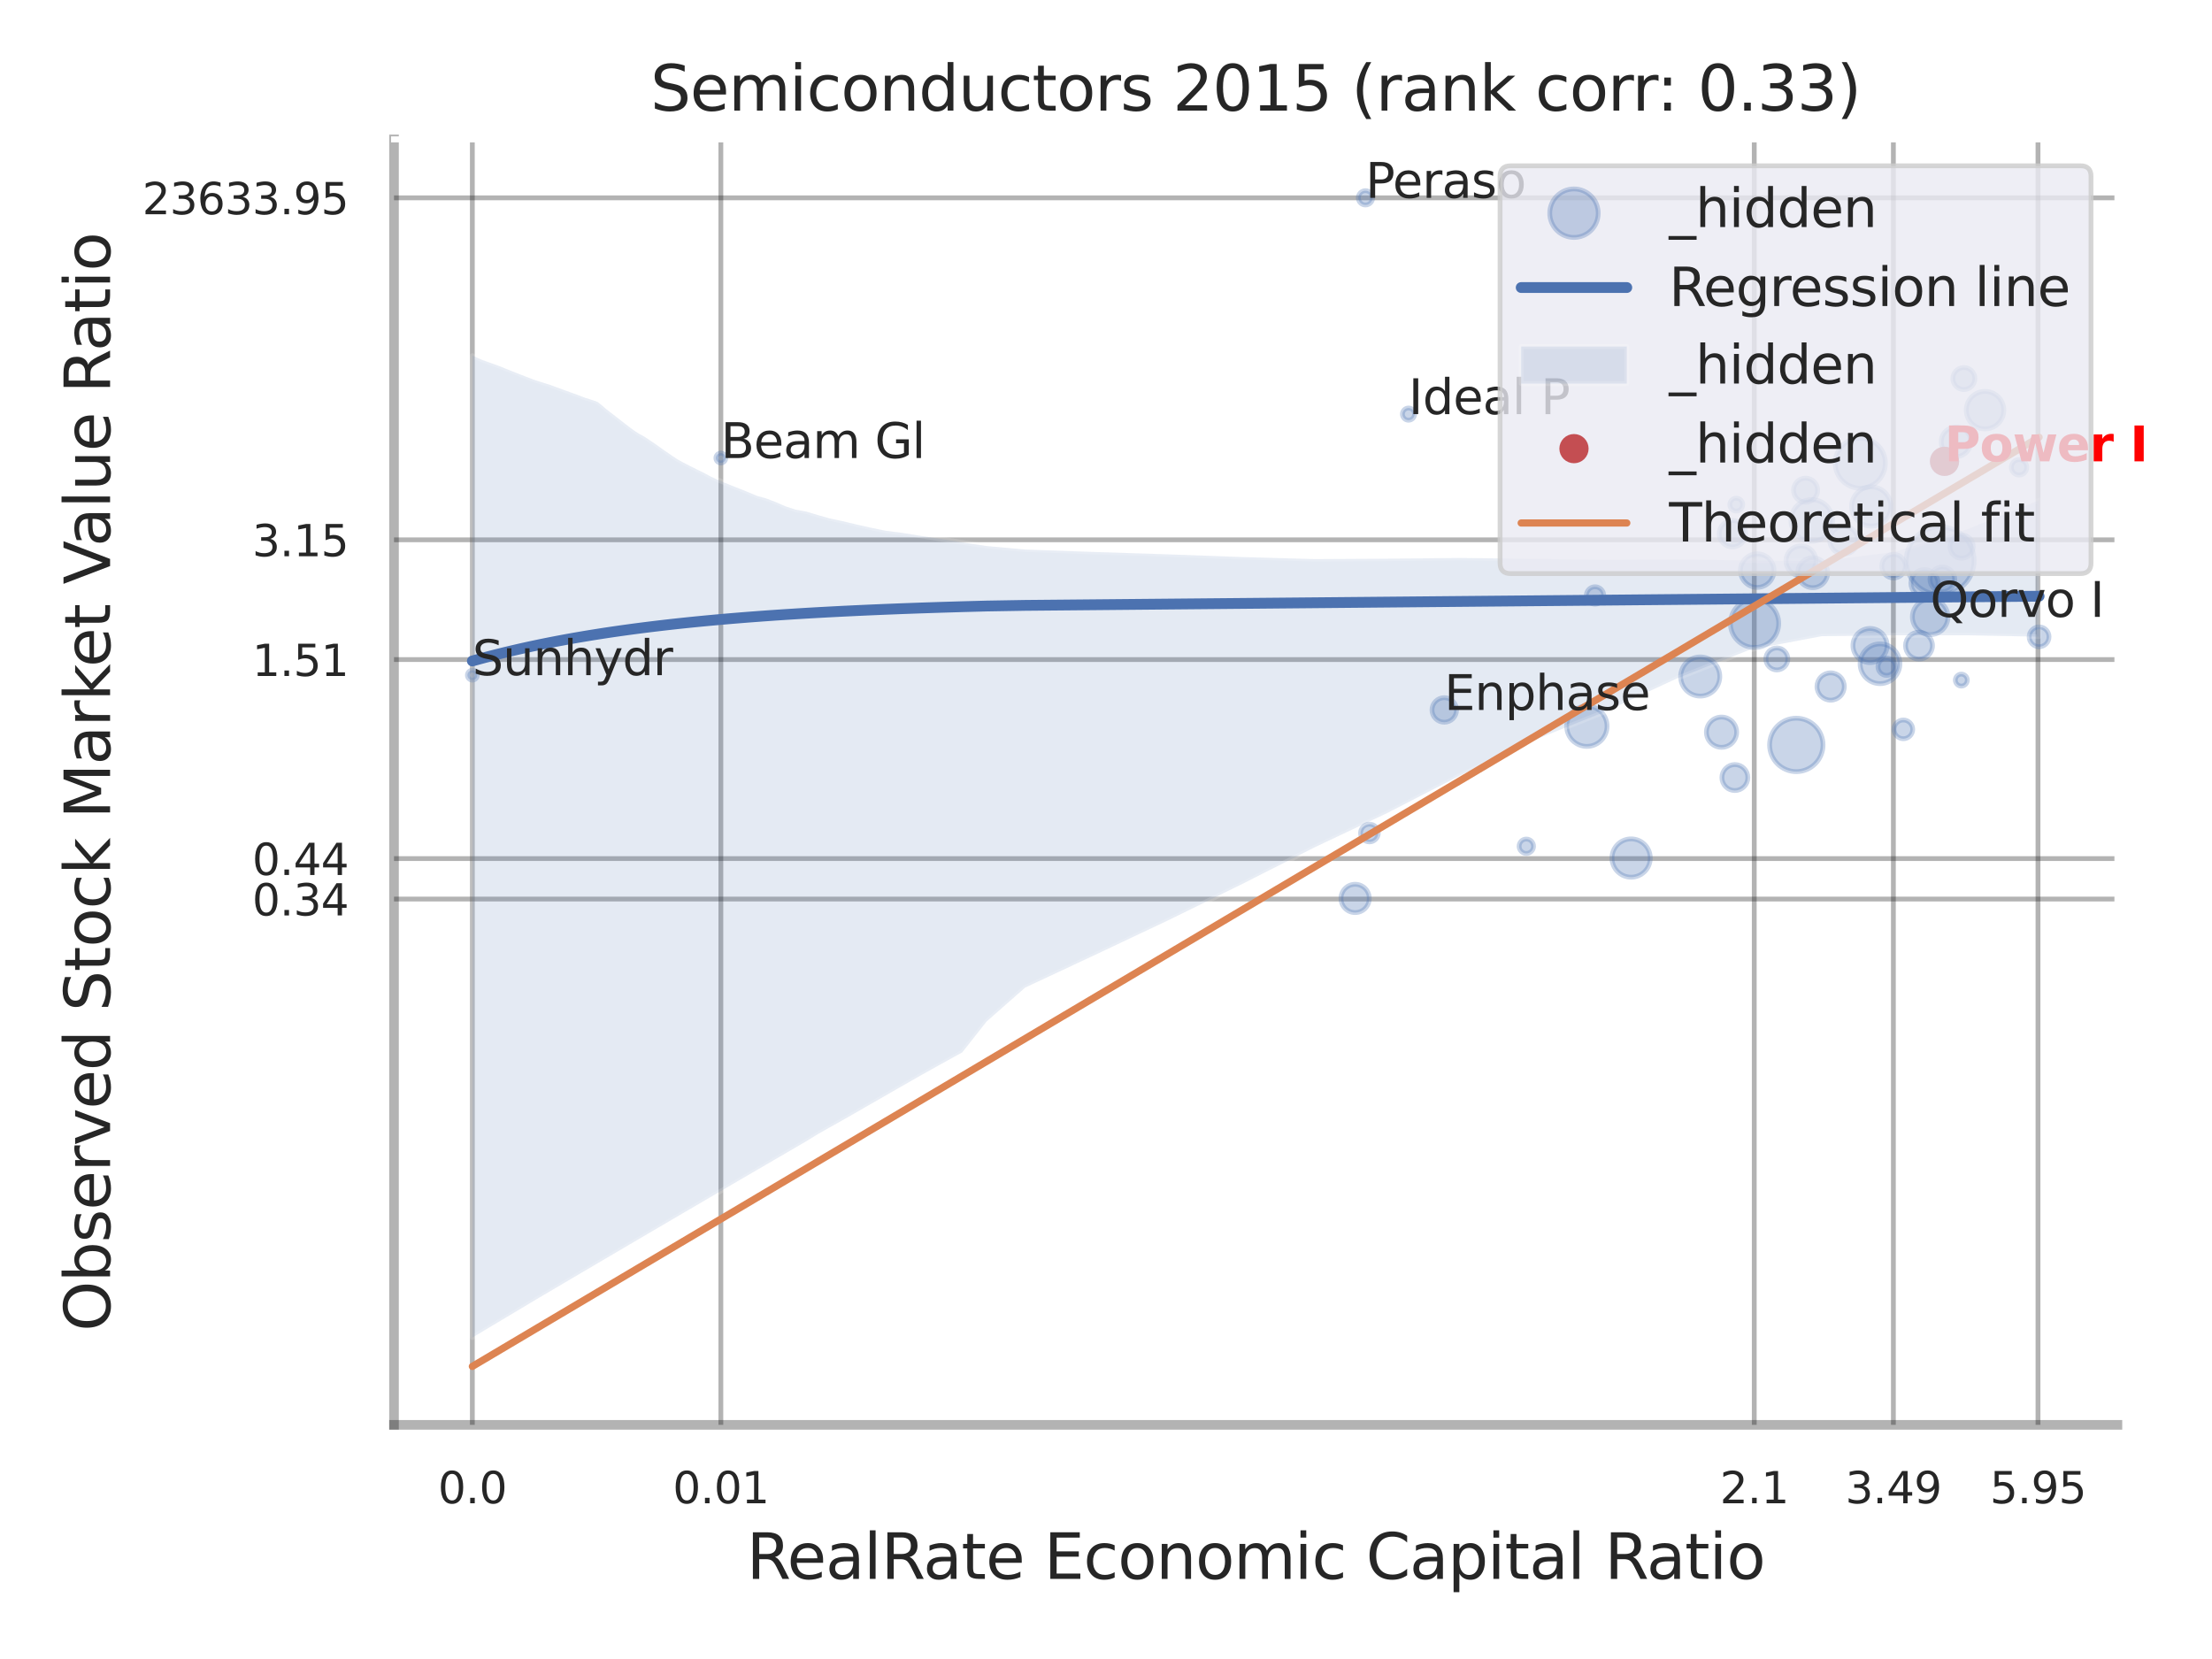 <?xml version="1.0" encoding="utf-8" standalone="no"?>
<!DOCTYPE svg PUBLIC "-//W3C//DTD SVG 1.1//EN"
  "http://www.w3.org/Graphics/SVG/1.1/DTD/svg11.dtd">
<svg xmlns:xlink="http://www.w3.org/1999/xlink" width="460.8pt" height="345.6pt" viewBox="0 0 460.8 345.6" xmlns="http://www.w3.org/2000/svg" version="1.1">
 <defs>
  <style type="text/css">*{stroke-linejoin: round; stroke-linecap: butt}</style>
 </defs>
 <g id="figure_1">
  <g id="patch_1">
   <path d="M 0 345.6 
L 460.8 345.6 
L 460.8 0 
L 0 0 
z
" style="fill: #ffffff"/>
  </g>
  <g id="axes_1">
   <g id="patch_2">
    <path d="M 82.08 296.82 
L 441.1 296.82 
L 441.1 29.04 
L 82.08 29.04 
z
" style="fill: #ffffff"/>
   </g>
   <g id="matplotlib.axis_1">
    <g id="xtick_1">
     <g id="line2d_1">
      <path d="M 98.395 296.82 
L 98.395 29.04 
" clip-path="url(#pec6acdc15b)" style="fill: none; stroke: #000000; stroke-opacity: 0.3; stroke-linecap: round"/>
     </g>
     <g id="text_1">
      <!-- 0.0 -->
      <g style="fill: #262626" transform="translate(91.239 313.159) scale(0.09 -0.09)">
       <defs>
        <path id="DejaVuSans-30" d="M 2034 4250 
Q 1547 4250 1301 3770 
Q 1056 3291 1056 2328 
Q 1056 1369 1301 889 
Q 1547 409 2034 409 
Q 2525 409 2770 889 
Q 3016 1369 3016 2328 
Q 3016 3291 2770 3770 
Q 2525 4250 2034 4250 
z
M 2034 4750 
Q 2819 4750 3233 4129 
Q 3647 3509 3647 2328 
Q 3647 1150 3233 529 
Q 2819 -91 2034 -91 
Q 1250 -91 836 529 
Q 422 1150 422 2328 
Q 422 3509 836 4129 
Q 1250 4750 2034 4750 
z
" transform="scale(0.016)"/>
        <path id="DejaVuSans-2e" d="M 684 794 
L 1344 794 
L 1344 0 
L 684 0 
L 684 794 
z
" transform="scale(0.016)"/>
       </defs>
       <use xlink:href="#DejaVuSans-30"/>
       <use xlink:href="#DejaVuSans-2e" transform="translate(63.623 0)"/>
       <use xlink:href="#DejaVuSans-30" transform="translate(95.41 0)"/>
      </g>
     </g>
    </g>
    <g id="xtick_2">
     <g id="line2d_2">
      <path d="M 150.168 296.82 
L 150.168 29.04 
" clip-path="url(#pec6acdc15b)" style="fill: none; stroke: #000000; stroke-opacity: 0.3; stroke-linecap: round"/>
     </g>
     <g id="text_2">
      <!-- 0.01 -->
      <g style="fill: #262626" transform="translate(140.148 313.159) scale(0.09 -0.09)">
       <defs>
        <path id="DejaVuSans-31" d="M 794 531 
L 1825 531 
L 1825 4091 
L 703 3866 
L 703 4441 
L 1819 4666 
L 2450 4666 
L 2450 531 
L 3481 531 
L 3481 0 
L 794 0 
L 794 531 
z
" transform="scale(0.016)"/>
       </defs>
       <use xlink:href="#DejaVuSans-30"/>
       <use xlink:href="#DejaVuSans-2e" transform="translate(63.623 0)"/>
       <use xlink:href="#DejaVuSans-30" transform="translate(95.41 0)"/>
       <use xlink:href="#DejaVuSans-31" transform="translate(159.033 0)"/>
      </g>
     </g>
    </g>
    <g id="xtick_3">
     <g id="line2d_3">
      <path d="M 365.443 296.82 
L 365.443 29.04 
" clip-path="url(#pec6acdc15b)" style="fill: none; stroke: #000000; stroke-opacity: 0.3; stroke-linecap: round"/>
     </g>
     <g id="text_3">
      <!-- 2.1 -->
      <g style="fill: #262626" transform="translate(358.286 313.159) scale(0.09 -0.09)">
       <defs>
        <path id="DejaVuSans-32" d="M 1228 531 
L 3431 531 
L 3431 0 
L 469 0 
L 469 531 
Q 828 903 1448 1529 
Q 2069 2156 2228 2338 
Q 2531 2678 2651 2914 
Q 2772 3150 2772 3378 
Q 2772 3750 2511 3984 
Q 2250 4219 1831 4219 
Q 1534 4219 1204 4116 
Q 875 4013 500 3803 
L 500 4441 
Q 881 4594 1212 4672 
Q 1544 4750 1819 4750 
Q 2544 4750 2975 4387 
Q 3406 4025 3406 3419 
Q 3406 3131 3298 2873 
Q 3191 2616 2906 2266 
Q 2828 2175 2409 1742 
Q 1991 1309 1228 531 
z
" transform="scale(0.016)"/>
       </defs>
       <use xlink:href="#DejaVuSans-32"/>
       <use xlink:href="#DejaVuSans-2e" transform="translate(63.623 0)"/>
       <use xlink:href="#DejaVuSans-31" transform="translate(95.41 0)"/>
      </g>
     </g>
    </g>
    <g id="xtick_4">
     <g id="line2d_4">
      <path d="M 394.429 296.82 
L 394.429 29.04 
" clip-path="url(#pec6acdc15b)" style="fill: none; stroke: #000000; stroke-opacity: 0.3; stroke-linecap: round"/>
     </g>
     <g id="text_4">
      <!-- 3.49 -->
      <g style="fill: #262626" transform="translate(384.409 313.159) scale(0.09 -0.09)">
       <defs>
        <path id="DejaVuSans-33" d="M 2597 2516 
Q 3050 2419 3304 2112 
Q 3559 1806 3559 1356 
Q 3559 666 3084 287 
Q 2609 -91 1734 -91 
Q 1441 -91 1130 -33 
Q 819 25 488 141 
L 488 750 
Q 750 597 1062 519 
Q 1375 441 1716 441 
Q 2309 441 2620 675 
Q 2931 909 2931 1356 
Q 2931 1769 2642 2001 
Q 2353 2234 1838 2234 
L 1294 2234 
L 1294 2753 
L 1863 2753 
Q 2328 2753 2575 2939 
Q 2822 3125 2822 3475 
Q 2822 3834 2567 4026 
Q 2313 4219 1838 4219 
Q 1578 4219 1281 4162 
Q 984 4106 628 3988 
L 628 4550 
Q 988 4650 1302 4700 
Q 1616 4750 1894 4750 
Q 2613 4750 3031 4423 
Q 3450 4097 3450 3541 
Q 3450 3153 3228 2886 
Q 3006 2619 2597 2516 
z
" transform="scale(0.016)"/>
        <path id="DejaVuSans-34" d="M 2419 4116 
L 825 1625 
L 2419 1625 
L 2419 4116 
z
M 2253 4666 
L 3047 4666 
L 3047 1625 
L 3713 1625 
L 3713 1100 
L 3047 1100 
L 3047 0 
L 2419 0 
L 2419 1100 
L 313 1100 
L 313 1709 
L 2253 4666 
z
" transform="scale(0.016)"/>
        <path id="DejaVuSans-39" d="M 703 97 
L 703 672 
Q 941 559 1184 500 
Q 1428 441 1663 441 
Q 2288 441 2617 861 
Q 2947 1281 2994 2138 
Q 2813 1869 2534 1725 
Q 2256 1581 1919 1581 
Q 1219 1581 811 2004 
Q 403 2428 403 3163 
Q 403 3881 828 4315 
Q 1253 4750 1959 4750 
Q 2769 4750 3195 4129 
Q 3622 3509 3622 2328 
Q 3622 1225 3098 567 
Q 2575 -91 1691 -91 
Q 1453 -91 1209 -44 
Q 966 3 703 97 
z
M 1959 2075 
Q 2384 2075 2632 2365 
Q 2881 2656 2881 3163 
Q 2881 3666 2632 3958 
Q 2384 4250 1959 4250 
Q 1534 4250 1286 3958 
Q 1038 3666 1038 3163 
Q 1038 2656 1286 2365 
Q 1534 2075 1959 2075 
z
" transform="scale(0.016)"/>
       </defs>
       <use xlink:href="#DejaVuSans-33"/>
       <use xlink:href="#DejaVuSans-2e" transform="translate(63.623 0)"/>
       <use xlink:href="#DejaVuSans-34" transform="translate(95.41 0)"/>
       <use xlink:href="#DejaVuSans-39" transform="translate(159.033 0)"/>
      </g>
     </g>
    </g>
    <g id="xtick_5">
     <g id="line2d_5">
      <path d="M 424.551 296.82 
L 424.551 29.04 
" clip-path="url(#pec6acdc15b)" style="fill: none; stroke: #000000; stroke-opacity: 0.3; stroke-linecap: round"/>
     </g>
     <g id="text_5">
      <!-- 5.95 -->
      <g style="fill: #262626" transform="translate(414.532 313.159) scale(0.09 -0.09)">
       <defs>
        <path id="DejaVuSans-35" d="M 691 4666 
L 3169 4666 
L 3169 4134 
L 1269 4134 
L 1269 2991 
Q 1406 3038 1543 3061 
Q 1681 3084 1819 3084 
Q 2600 3084 3056 2656 
Q 3513 2228 3513 1497 
Q 3513 744 3044 326 
Q 2575 -91 1722 -91 
Q 1428 -91 1123 -41 
Q 819 9 494 109 
L 494 744 
Q 775 591 1075 516 
Q 1375 441 1709 441 
Q 2250 441 2565 725 
Q 2881 1009 2881 1497 
Q 2881 1984 2565 2268 
Q 2250 2553 1709 2553 
Q 1456 2553 1204 2497 
Q 953 2441 691 2322 
L 691 4666 
z
" transform="scale(0.016)"/>
       </defs>
       <use xlink:href="#DejaVuSans-35"/>
       <use xlink:href="#DejaVuSans-2e" transform="translate(63.623 0)"/>
       <use xlink:href="#DejaVuSans-39" transform="translate(95.41 0)"/>
       <use xlink:href="#DejaVuSans-35" transform="translate(159.033 0)"/>
      </g>
     </g>
    </g>
    <g id="xtick_6"/>
    <g id="xtick_7"/>
    <g id="xtick_8"/>
    <g id="xtick_9"/>
    <g id="text_6">
     <!-- RealRate Economic Capital Ratio -->
     <g style="fill: #262626" transform="translate(155.536 328.908) scale(0.13 -0.13)">
      <defs>
       <path id="DejaVuSans-52" d="M 2841 2188 
Q 3044 2119 3236 1894 
Q 3428 1669 3622 1275 
L 4263 0 
L 3584 0 
L 2988 1197 
Q 2756 1666 2539 1819 
Q 2322 1972 1947 1972 
L 1259 1972 
L 1259 0 
L 628 0 
L 628 4666 
L 2053 4666 
Q 2853 4666 3247 4331 
Q 3641 3997 3641 3322 
Q 3641 2881 3436 2590 
Q 3231 2300 2841 2188 
z
M 1259 4147 
L 1259 2491 
L 2053 2491 
Q 2509 2491 2742 2702 
Q 2975 2913 2975 3322 
Q 2975 3731 2742 3939 
Q 2509 4147 2053 4147 
L 1259 4147 
z
" transform="scale(0.016)"/>
       <path id="DejaVuSans-65" d="M 3597 1894 
L 3597 1613 
L 953 1613 
Q 991 1019 1311 708 
Q 1631 397 2203 397 
Q 2534 397 2845 478 
Q 3156 559 3463 722 
L 3463 178 
Q 3153 47 2828 -22 
Q 2503 -91 2169 -91 
Q 1331 -91 842 396 
Q 353 884 353 1716 
Q 353 2575 817 3079 
Q 1281 3584 2069 3584 
Q 2775 3584 3186 3129 
Q 3597 2675 3597 1894 
z
M 3022 2063 
Q 3016 2534 2758 2815 
Q 2500 3097 2075 3097 
Q 1594 3097 1305 2825 
Q 1016 2553 972 2059 
L 3022 2063 
z
" transform="scale(0.016)"/>
       <path id="DejaVuSans-61" d="M 2194 1759 
Q 1497 1759 1228 1600 
Q 959 1441 959 1056 
Q 959 750 1161 570 
Q 1363 391 1709 391 
Q 2188 391 2477 730 
Q 2766 1069 2766 1631 
L 2766 1759 
L 2194 1759 
z
M 3341 1997 
L 3341 0 
L 2766 0 
L 2766 531 
Q 2569 213 2275 61 
Q 1981 -91 1556 -91 
Q 1019 -91 701 211 
Q 384 513 384 1019 
Q 384 1609 779 1909 
Q 1175 2209 1959 2209 
L 2766 2209 
L 2766 2266 
Q 2766 2663 2505 2880 
Q 2244 3097 1772 3097 
Q 1472 3097 1187 3025 
Q 903 2953 641 2809 
L 641 3341 
Q 956 3463 1253 3523 
Q 1550 3584 1831 3584 
Q 2591 3584 2966 3190 
Q 3341 2797 3341 1997 
z
" transform="scale(0.016)"/>
       <path id="DejaVuSans-6c" d="M 603 4863 
L 1178 4863 
L 1178 0 
L 603 0 
L 603 4863 
z
" transform="scale(0.016)"/>
       <path id="DejaVuSans-74" d="M 1172 4494 
L 1172 3500 
L 2356 3500 
L 2356 3053 
L 1172 3053 
L 1172 1153 
Q 1172 725 1289 603 
Q 1406 481 1766 481 
L 2356 481 
L 2356 0 
L 1766 0 
Q 1100 0 847 248 
Q 594 497 594 1153 
L 594 3053 
L 172 3053 
L 172 3500 
L 594 3500 
L 594 4494 
L 1172 4494 
z
" transform="scale(0.016)"/>
       <path id="DejaVuSans-20" transform="scale(0.016)"/>
       <path id="DejaVuSans-45" d="M 628 4666 
L 3578 4666 
L 3578 4134 
L 1259 4134 
L 1259 2753 
L 3481 2753 
L 3481 2222 
L 1259 2222 
L 1259 531 
L 3634 531 
L 3634 0 
L 628 0 
L 628 4666 
z
" transform="scale(0.016)"/>
       <path id="DejaVuSans-63" d="M 3122 3366 
L 3122 2828 
Q 2878 2963 2633 3030 
Q 2388 3097 2138 3097 
Q 1578 3097 1268 2742 
Q 959 2388 959 1747 
Q 959 1106 1268 751 
Q 1578 397 2138 397 
Q 2388 397 2633 464 
Q 2878 531 3122 666 
L 3122 134 
Q 2881 22 2623 -34 
Q 2366 -91 2075 -91 
Q 1284 -91 818 406 
Q 353 903 353 1747 
Q 353 2603 823 3093 
Q 1294 3584 2113 3584 
Q 2378 3584 2631 3529 
Q 2884 3475 3122 3366 
z
" transform="scale(0.016)"/>
       <path id="DejaVuSans-6f" d="M 1959 3097 
Q 1497 3097 1228 2736 
Q 959 2375 959 1747 
Q 959 1119 1226 758 
Q 1494 397 1959 397 
Q 2419 397 2687 759 
Q 2956 1122 2956 1747 
Q 2956 2369 2687 2733 
Q 2419 3097 1959 3097 
z
M 1959 3584 
Q 2709 3584 3137 3096 
Q 3566 2609 3566 1747 
Q 3566 888 3137 398 
Q 2709 -91 1959 -91 
Q 1206 -91 779 398 
Q 353 888 353 1747 
Q 353 2609 779 3096 
Q 1206 3584 1959 3584 
z
" transform="scale(0.016)"/>
       <path id="DejaVuSans-6e" d="M 3513 2113 
L 3513 0 
L 2938 0 
L 2938 2094 
Q 2938 2591 2744 2837 
Q 2550 3084 2163 3084 
Q 1697 3084 1428 2787 
Q 1159 2491 1159 1978 
L 1159 0 
L 581 0 
L 581 3500 
L 1159 3500 
L 1159 2956 
Q 1366 3272 1645 3428 
Q 1925 3584 2291 3584 
Q 2894 3584 3203 3211 
Q 3513 2838 3513 2113 
z
" transform="scale(0.016)"/>
       <path id="DejaVuSans-6d" d="M 3328 2828 
Q 3544 3216 3844 3400 
Q 4144 3584 4550 3584 
Q 5097 3584 5394 3201 
Q 5691 2819 5691 2113 
L 5691 0 
L 5113 0 
L 5113 2094 
Q 5113 2597 4934 2840 
Q 4756 3084 4391 3084 
Q 3944 3084 3684 2787 
Q 3425 2491 3425 1978 
L 3425 0 
L 2847 0 
L 2847 2094 
Q 2847 2600 2669 2842 
Q 2491 3084 2119 3084 
Q 1678 3084 1418 2786 
Q 1159 2488 1159 1978 
L 1159 0 
L 581 0 
L 581 3500 
L 1159 3500 
L 1159 2956 
Q 1356 3278 1631 3431 
Q 1906 3584 2284 3584 
Q 2666 3584 2933 3390 
Q 3200 3197 3328 2828 
z
" transform="scale(0.016)"/>
       <path id="DejaVuSans-69" d="M 603 3500 
L 1178 3500 
L 1178 0 
L 603 0 
L 603 3500 
z
M 603 4863 
L 1178 4863 
L 1178 4134 
L 603 4134 
L 603 4863 
z
" transform="scale(0.016)"/>
       <path id="DejaVuSans-43" d="M 4122 4306 
L 4122 3641 
Q 3803 3938 3442 4084 
Q 3081 4231 2675 4231 
Q 1875 4231 1450 3742 
Q 1025 3253 1025 2328 
Q 1025 1406 1450 917 
Q 1875 428 2675 428 
Q 3081 428 3442 575 
Q 3803 722 4122 1019 
L 4122 359 
Q 3791 134 3420 21 
Q 3050 -91 2638 -91 
Q 1578 -91 968 557 
Q 359 1206 359 2328 
Q 359 3453 968 4101 
Q 1578 4750 2638 4750 
Q 3056 4750 3426 4639 
Q 3797 4528 4122 4306 
z
" transform="scale(0.016)"/>
       <path id="DejaVuSans-70" d="M 1159 525 
L 1159 -1331 
L 581 -1331 
L 581 3500 
L 1159 3500 
L 1159 2969 
Q 1341 3281 1617 3432 
Q 1894 3584 2278 3584 
Q 2916 3584 3314 3078 
Q 3713 2572 3713 1747 
Q 3713 922 3314 415 
Q 2916 -91 2278 -91 
Q 1894 -91 1617 61 
Q 1341 213 1159 525 
z
M 3116 1747 
Q 3116 2381 2855 2742 
Q 2594 3103 2138 3103 
Q 1681 3103 1420 2742 
Q 1159 2381 1159 1747 
Q 1159 1113 1420 752 
Q 1681 391 2138 391 
Q 2594 391 2855 752 
Q 3116 1113 3116 1747 
z
" transform="scale(0.016)"/>
      </defs>
      <use xlink:href="#DejaVuSans-52"/>
      <use xlink:href="#DejaVuSans-65" transform="translate(64.982 0)"/>
      <use xlink:href="#DejaVuSans-61" transform="translate(126.506 0)"/>
      <use xlink:href="#DejaVuSans-6c" transform="translate(187.785 0)"/>
      <use xlink:href="#DejaVuSans-52" transform="translate(215.568 0)"/>
      <use xlink:href="#DejaVuSans-61" transform="translate(282.801 0)"/>
      <use xlink:href="#DejaVuSans-74" transform="translate(344.08 0)"/>
      <use xlink:href="#DejaVuSans-65" transform="translate(383.289 0)"/>
      <use xlink:href="#DejaVuSans-20" transform="translate(444.812 0)"/>
      <use xlink:href="#DejaVuSans-45" transform="translate(476.6 0)"/>
      <use xlink:href="#DejaVuSans-63" transform="translate(539.783 0)"/>
      <use xlink:href="#DejaVuSans-6f" transform="translate(594.764 0)"/>
      <use xlink:href="#DejaVuSans-6e" transform="translate(655.945 0)"/>
      <use xlink:href="#DejaVuSans-6f" transform="translate(719.324 0)"/>
      <use xlink:href="#DejaVuSans-6d" transform="translate(780.506 0)"/>
      <use xlink:href="#DejaVuSans-69" transform="translate(877.918 0)"/>
      <use xlink:href="#DejaVuSans-63" transform="translate(905.701 0)"/>
      <use xlink:href="#DejaVuSans-20" transform="translate(960.682 0)"/>
      <use xlink:href="#DejaVuSans-43" transform="translate(992.469 0)"/>
      <use xlink:href="#DejaVuSans-61" transform="translate(1062.293 0)"/>
      <use xlink:href="#DejaVuSans-70" transform="translate(1123.572 0)"/>
      <use xlink:href="#DejaVuSans-69" transform="translate(1187.049 0)"/>
      <use xlink:href="#DejaVuSans-74" transform="translate(1214.832 0)"/>
      <use xlink:href="#DejaVuSans-61" transform="translate(1254.041 0)"/>
      <use xlink:href="#DejaVuSans-6c" transform="translate(1315.32 0)"/>
      <use xlink:href="#DejaVuSans-20" transform="translate(1343.104 0)"/>
      <use xlink:href="#DejaVuSans-52" transform="translate(1374.891 0)"/>
      <use xlink:href="#DejaVuSans-61" transform="translate(1442.123 0)"/>
      <use xlink:href="#DejaVuSans-74" transform="translate(1503.402 0)"/>
      <use xlink:href="#DejaVuSans-69" transform="translate(1542.611 0)"/>
      <use xlink:href="#DejaVuSans-6f" transform="translate(1570.395 0)"/>
     </g>
    </g>
   </g>
   <g id="matplotlib.axis_2">
    <g id="ytick_1">
     <g id="line2d_6">
      <path d="M 82.08 187.284 
L 441.1 187.284 
" clip-path="url(#pec6acdc15b)" style="fill: none; stroke: #000000; stroke-opacity: 0.3; stroke-linecap: round"/>
     </g>
     <g id="text_7">
      <!-- 0.34 -->
      <g style="fill: #262626" transform="translate(52.541 190.703) scale(0.09 -0.09)">
       <use xlink:href="#DejaVuSans-30"/>
       <use xlink:href="#DejaVuSans-2e" transform="translate(63.623 0)"/>
       <use xlink:href="#DejaVuSans-33" transform="translate(95.41 0)"/>
       <use xlink:href="#DejaVuSans-34" transform="translate(159.033 0)"/>
      </g>
     </g>
    </g>
    <g id="ytick_2">
     <g id="line2d_7">
      <path d="M 82.08 178.857 
L 441.1 178.857 
" clip-path="url(#pec6acdc15b)" style="fill: none; stroke: #000000; stroke-opacity: 0.3; stroke-linecap: round"/>
     </g>
     <g id="text_8">
      <!-- 0.44 -->
      <g style="fill: #262626" transform="translate(52.541 182.277) scale(0.09 -0.09)">
       <use xlink:href="#DejaVuSans-30"/>
       <use xlink:href="#DejaVuSans-2e" transform="translate(63.623 0)"/>
       <use xlink:href="#DejaVuSans-34" transform="translate(95.41 0)"/>
       <use xlink:href="#DejaVuSans-34" transform="translate(159.033 0)"/>
      </g>
     </g>
    </g>
    <g id="ytick_3">
     <g id="line2d_8">
      <path d="M 82.08 137.398 
L 441.1 137.398 
" clip-path="url(#pec6acdc15b)" style="fill: none; stroke: #000000; stroke-opacity: 0.3; stroke-linecap: round"/>
     </g>
     <g id="text_9">
      <!-- 1.51 -->
      <g style="fill: #262626" transform="translate(52.541 140.818) scale(0.09 -0.09)">
       <use xlink:href="#DejaVuSans-31"/>
       <use xlink:href="#DejaVuSans-2e" transform="translate(63.623 0)"/>
       <use xlink:href="#DejaVuSans-35" transform="translate(95.41 0)"/>
       <use xlink:href="#DejaVuSans-31" transform="translate(159.033 0)"/>
      </g>
     </g>
    </g>
    <g id="ytick_4">
     <g id="line2d_9">
      <path d="M 82.08 112.455 
L 441.1 112.455 
" clip-path="url(#pec6acdc15b)" style="fill: none; stroke: #000000; stroke-opacity: 0.3; stroke-linecap: round"/>
     </g>
     <g id="text_10">
      <!-- 3.15 -->
      <g style="fill: #262626" transform="translate(52.541 115.875) scale(0.09 -0.09)">
       <use xlink:href="#DejaVuSans-33"/>
       <use xlink:href="#DejaVuSans-2e" transform="translate(63.623 0)"/>
       <use xlink:href="#DejaVuSans-31" transform="translate(95.41 0)"/>
       <use xlink:href="#DejaVuSans-35" transform="translate(159.033 0)"/>
      </g>
     </g>
    </g>
    <g id="ytick_5">
     <g id="line2d_10">
      <path d="M 82.08 41.213 
L 441.1 41.213 
" clip-path="url(#pec6acdc15b)" style="fill: none; stroke: #000000; stroke-opacity: 0.3; stroke-linecap: round"/>
     </g>
     <g id="text_11">
      <!-- 23633.95 -->
      <g style="fill: #262626" transform="translate(29.636 44.632) scale(0.09 -0.09)">
       <defs>
        <path id="DejaVuSans-36" d="M 2113 2584 
Q 1688 2584 1439 2293 
Q 1191 2003 1191 1497 
Q 1191 994 1439 701 
Q 1688 409 2113 409 
Q 2538 409 2786 701 
Q 3034 994 3034 1497 
Q 3034 2003 2786 2293 
Q 2538 2584 2113 2584 
z
M 3366 4563 
L 3366 3988 
Q 3128 4100 2886 4159 
Q 2644 4219 2406 4219 
Q 1781 4219 1451 3797 
Q 1122 3375 1075 2522 
Q 1259 2794 1537 2939 
Q 1816 3084 2150 3084 
Q 2853 3084 3261 2657 
Q 3669 2231 3669 1497 
Q 3669 778 3244 343 
Q 2819 -91 2113 -91 
Q 1303 -91 875 529 
Q 447 1150 447 2328 
Q 447 3434 972 4092 
Q 1497 4750 2381 4750 
Q 2619 4750 2861 4703 
Q 3103 4656 3366 4563 
z
" transform="scale(0.016)"/>
       </defs>
       <use xlink:href="#DejaVuSans-32"/>
       <use xlink:href="#DejaVuSans-33" transform="translate(63.623 0)"/>
       <use xlink:href="#DejaVuSans-36" transform="translate(127.246 0)"/>
       <use xlink:href="#DejaVuSans-33" transform="translate(190.869 0)"/>
       <use xlink:href="#DejaVuSans-33" transform="translate(254.492 0)"/>
       <use xlink:href="#DejaVuSans-2e" transform="translate(318.115 0)"/>
       <use xlink:href="#DejaVuSans-39" transform="translate(349.902 0)"/>
       <use xlink:href="#DejaVuSans-35" transform="translate(413.525 0)"/>
      </g>
     </g>
    </g>
    <g id="ytick_6"/>
    <g id="ytick_7"/>
    <g id="ytick_8"/>
    <g id="ytick_9"/>
    <g id="ytick_10"/>
    <g id="text_12">
     <!-- Observed Stock Market Value Ratio -->
     <g style="fill: #262626" transform="translate(22.932 277.332) rotate(-90) scale(0.13 -0.13)">
      <defs>
       <path id="DejaVuSans-4f" d="M 2522 4238 
Q 1834 4238 1429 3725 
Q 1025 3213 1025 2328 
Q 1025 1447 1429 934 
Q 1834 422 2522 422 
Q 3209 422 3611 934 
Q 4013 1447 4013 2328 
Q 4013 3213 3611 3725 
Q 3209 4238 2522 4238 
z
M 2522 4750 
Q 3503 4750 4090 4092 
Q 4678 3434 4678 2328 
Q 4678 1225 4090 567 
Q 3503 -91 2522 -91 
Q 1538 -91 948 565 
Q 359 1222 359 2328 
Q 359 3434 948 4092 
Q 1538 4750 2522 4750 
z
" transform="scale(0.016)"/>
       <path id="DejaVuSans-62" d="M 3116 1747 
Q 3116 2381 2855 2742 
Q 2594 3103 2138 3103 
Q 1681 3103 1420 2742 
Q 1159 2381 1159 1747 
Q 1159 1113 1420 752 
Q 1681 391 2138 391 
Q 2594 391 2855 752 
Q 3116 1113 3116 1747 
z
M 1159 2969 
Q 1341 3281 1617 3432 
Q 1894 3584 2278 3584 
Q 2916 3584 3314 3078 
Q 3713 2572 3713 1747 
Q 3713 922 3314 415 
Q 2916 -91 2278 -91 
Q 1894 -91 1617 61 
Q 1341 213 1159 525 
L 1159 0 
L 581 0 
L 581 4863 
L 1159 4863 
L 1159 2969 
z
" transform="scale(0.016)"/>
       <path id="DejaVuSans-73" d="M 2834 3397 
L 2834 2853 
Q 2591 2978 2328 3040 
Q 2066 3103 1784 3103 
Q 1356 3103 1142 2972 
Q 928 2841 928 2578 
Q 928 2378 1081 2264 
Q 1234 2150 1697 2047 
L 1894 2003 
Q 2506 1872 2764 1633 
Q 3022 1394 3022 966 
Q 3022 478 2636 193 
Q 2250 -91 1575 -91 
Q 1294 -91 989 -36 
Q 684 19 347 128 
L 347 722 
Q 666 556 975 473 
Q 1284 391 1588 391 
Q 1994 391 2212 530 
Q 2431 669 2431 922 
Q 2431 1156 2273 1281 
Q 2116 1406 1581 1522 
L 1381 1569 
Q 847 1681 609 1914 
Q 372 2147 372 2553 
Q 372 3047 722 3315 
Q 1072 3584 1716 3584 
Q 2034 3584 2315 3537 
Q 2597 3491 2834 3397 
z
" transform="scale(0.016)"/>
       <path id="DejaVuSans-72" d="M 2631 2963 
Q 2534 3019 2420 3045 
Q 2306 3072 2169 3072 
Q 1681 3072 1420 2755 
Q 1159 2438 1159 1844 
L 1159 0 
L 581 0 
L 581 3500 
L 1159 3500 
L 1159 2956 
Q 1341 3275 1631 3429 
Q 1922 3584 2338 3584 
Q 2397 3584 2469 3576 
Q 2541 3569 2628 3553 
L 2631 2963 
z
" transform="scale(0.016)"/>
       <path id="DejaVuSans-76" d="M 191 3500 
L 800 3500 
L 1894 563 
L 2988 3500 
L 3597 3500 
L 2284 0 
L 1503 0 
L 191 3500 
z
" transform="scale(0.016)"/>
       <path id="DejaVuSans-64" d="M 2906 2969 
L 2906 4863 
L 3481 4863 
L 3481 0 
L 2906 0 
L 2906 525 
Q 2725 213 2448 61 
Q 2172 -91 1784 -91 
Q 1150 -91 751 415 
Q 353 922 353 1747 
Q 353 2572 751 3078 
Q 1150 3584 1784 3584 
Q 2172 3584 2448 3432 
Q 2725 3281 2906 2969 
z
M 947 1747 
Q 947 1113 1208 752 
Q 1469 391 1925 391 
Q 2381 391 2643 752 
Q 2906 1113 2906 1747 
Q 2906 2381 2643 2742 
Q 2381 3103 1925 3103 
Q 1469 3103 1208 2742 
Q 947 2381 947 1747 
z
" transform="scale(0.016)"/>
       <path id="DejaVuSans-53" d="M 3425 4513 
L 3425 3897 
Q 3066 4069 2747 4153 
Q 2428 4238 2131 4238 
Q 1616 4238 1336 4038 
Q 1056 3838 1056 3469 
Q 1056 3159 1242 3001 
Q 1428 2844 1947 2747 
L 2328 2669 
Q 3034 2534 3370 2195 
Q 3706 1856 3706 1288 
Q 3706 609 3251 259 
Q 2797 -91 1919 -91 
Q 1588 -91 1214 -16 
Q 841 59 441 206 
L 441 856 
Q 825 641 1194 531 
Q 1563 422 1919 422 
Q 2459 422 2753 634 
Q 3047 847 3047 1241 
Q 3047 1584 2836 1778 
Q 2625 1972 2144 2069 
L 1759 2144 
Q 1053 2284 737 2584 
Q 422 2884 422 3419 
Q 422 4038 858 4394 
Q 1294 4750 2059 4750 
Q 2388 4750 2728 4690 
Q 3069 4631 3425 4513 
z
" transform="scale(0.016)"/>
       <path id="DejaVuSans-6b" d="M 581 4863 
L 1159 4863 
L 1159 1991 
L 2875 3500 
L 3609 3500 
L 1753 1863 
L 3688 0 
L 2938 0 
L 1159 1709 
L 1159 0 
L 581 0 
L 581 4863 
z
" transform="scale(0.016)"/>
       <path id="DejaVuSans-4d" d="M 628 4666 
L 1569 4666 
L 2759 1491 
L 3956 4666 
L 4897 4666 
L 4897 0 
L 4281 0 
L 4281 4097 
L 3078 897 
L 2444 897 
L 1241 4097 
L 1241 0 
L 628 0 
L 628 4666 
z
" transform="scale(0.016)"/>
       <path id="DejaVuSans-56" d="M 1831 0 
L 50 4666 
L 709 4666 
L 2188 738 
L 3669 4666 
L 4325 4666 
L 2547 0 
L 1831 0 
z
" transform="scale(0.016)"/>
       <path id="DejaVuSans-75" d="M 544 1381 
L 544 3500 
L 1119 3500 
L 1119 1403 
Q 1119 906 1312 657 
Q 1506 409 1894 409 
Q 2359 409 2629 706 
Q 2900 1003 2900 1516 
L 2900 3500 
L 3475 3500 
L 3475 0 
L 2900 0 
L 2900 538 
Q 2691 219 2414 64 
Q 2138 -91 1772 -91 
Q 1169 -91 856 284 
Q 544 659 544 1381 
z
M 1991 3584 
L 1991 3584 
z
" transform="scale(0.016)"/>
      </defs>
      <use xlink:href="#DejaVuSans-4f"/>
      <use xlink:href="#DejaVuSans-62" transform="translate(78.711 0)"/>
      <use xlink:href="#DejaVuSans-73" transform="translate(142.188 0)"/>
      <use xlink:href="#DejaVuSans-65" transform="translate(194.287 0)"/>
      <use xlink:href="#DejaVuSans-72" transform="translate(255.811 0)"/>
      <use xlink:href="#DejaVuSans-76" transform="translate(296.924 0)"/>
      <use xlink:href="#DejaVuSans-65" transform="translate(356.104 0)"/>
      <use xlink:href="#DejaVuSans-64" transform="translate(417.627 0)"/>
      <use xlink:href="#DejaVuSans-20" transform="translate(481.104 0)"/>
      <use xlink:href="#DejaVuSans-53" transform="translate(512.891 0)"/>
      <use xlink:href="#DejaVuSans-74" transform="translate(576.367 0)"/>
      <use xlink:href="#DejaVuSans-6f" transform="translate(615.576 0)"/>
      <use xlink:href="#DejaVuSans-63" transform="translate(676.758 0)"/>
      <use xlink:href="#DejaVuSans-6b" transform="translate(731.738 0)"/>
      <use xlink:href="#DejaVuSans-20" transform="translate(789.648 0)"/>
      <use xlink:href="#DejaVuSans-4d" transform="translate(821.436 0)"/>
      <use xlink:href="#DejaVuSans-61" transform="translate(907.715 0)"/>
      <use xlink:href="#DejaVuSans-72" transform="translate(968.994 0)"/>
      <use xlink:href="#DejaVuSans-6b" transform="translate(1010.107 0)"/>
      <use xlink:href="#DejaVuSans-65" transform="translate(1064.393 0)"/>
      <use xlink:href="#DejaVuSans-74" transform="translate(1125.916 0)"/>
      <use xlink:href="#DejaVuSans-20" transform="translate(1165.125 0)"/>
      <use xlink:href="#DejaVuSans-56" transform="translate(1196.912 0)"/>
      <use xlink:href="#DejaVuSans-61" transform="translate(1257.57 0)"/>
      <use xlink:href="#DejaVuSans-6c" transform="translate(1318.85 0)"/>
      <use xlink:href="#DejaVuSans-75" transform="translate(1346.633 0)"/>
      <use xlink:href="#DejaVuSans-65" transform="translate(1410.012 0)"/>
      <use xlink:href="#DejaVuSans-20" transform="translate(1471.535 0)"/>
      <use xlink:href="#DejaVuSans-52" transform="translate(1503.322 0)"/>
      <use xlink:href="#DejaVuSans-61" transform="translate(1570.555 0)"/>
      <use xlink:href="#DejaVuSans-74" transform="translate(1631.834 0)"/>
      <use xlink:href="#DejaVuSans-69" transform="translate(1671.043 0)"/>
      <use xlink:href="#DejaVuSans-6f" transform="translate(1698.826 0)"/>
     </g>
    </g>
   </g>
   <g id="PathCollection_1">
    <path d="M 330.571 155.487 
C 331.688 155.487 332.759 155.044 333.548 154.254 
C 334.338 153.465 334.781 152.394 334.781 151.277 
C 334.781 150.161 334.338 149.09 333.548 148.3 
C 332.759 147.511 331.688 147.067 330.571 147.067 
C 329.455 147.067 328.384 147.511 327.595 148.3 
C 326.805 149.09 326.362 150.161 326.362 151.277 
C 326.362 152.394 326.805 153.465 327.595 154.254 
C 328.384 155.044 329.455 155.487 330.571 155.487 
z
" clip-path="url(#pec6acdc15b)" style="fill: #4c72b0; fill-opacity: 0.3; stroke: #4c72b0; stroke-opacity: 0.3"/>
    <path d="M 413.519 89.357 
C 414.557 89.357 415.553 88.944 416.288 88.21 
C 417.022 87.476 417.434 86.48 417.434 85.441 
C 417.434 84.403 417.022 83.407 416.288 82.672 
C 415.553 81.938 414.557 81.526 413.519 81.526 
C 412.48 81.526 411.484 81.938 410.75 82.672 
C 410.016 83.407 409.603 84.403 409.603 85.441 
C 409.603 86.48 410.016 87.476 410.75 88.21 
C 411.484 88.944 412.48 89.357 413.519 89.357 
z
" clip-path="url(#pec6acdc15b)" style="fill: #4c72b0; fill-opacity: 0.3; stroke: #4c72b0; stroke-opacity: 0.3"/>
    <path d="M 389.815 109.602 
C 390.9 109.602 391.941 109.17 392.709 108.403 
C 393.477 107.635 393.908 106.594 393.908 105.508 
C 393.908 104.423 393.477 103.382 392.709 102.614 
C 391.941 101.846 390.9 101.415 389.815 101.415 
C 388.729 101.415 387.688 101.846 386.92 102.614 
C 386.153 103.382 385.721 104.423 385.721 105.508 
C 385.721 106.594 386.153 107.635 386.92 108.403 
C 387.688 109.17 388.729 109.602 389.815 109.602 
z
" clip-path="url(#pec6acdc15b)" style="fill: #4c72b0; fill-opacity: 0.3; stroke: #4c72b0; stroke-opacity: 0.3"/>
    <path d="M 365.506 134.895 
C 366.841 134.895 368.121 134.365 369.065 133.421 
C 370.009 132.477 370.539 131.197 370.539 129.862 
C 370.539 128.528 370.009 127.248 369.065 126.304 
C 368.121 125.36 366.841 124.83 365.506 124.83 
C 364.172 124.83 362.891 125.36 361.948 126.304 
C 361.004 127.248 360.474 128.528 360.474 129.862 
C 360.474 131.197 361.004 132.477 361.948 133.421 
C 362.891 134.365 364.172 134.895 365.506 134.895 
z
" clip-path="url(#pec6acdc15b)" style="fill: #4c72b0; fill-opacity: 0.3; stroke: #4c72b0; stroke-opacity: 0.3"/>
    <path d="M 358.629 155.678 
C 359.464 155.678 360.266 155.346 360.856 154.755 
C 361.447 154.164 361.779 153.363 361.779 152.527 
C 361.779 151.692 361.447 150.89 360.856 150.299 
C 360.266 149.709 359.464 149.377 358.629 149.377 
C 357.793 149.377 356.992 149.709 356.401 150.299 
C 355.81 150.89 355.478 151.692 355.478 152.527 
C 355.478 153.363 355.81 154.164 356.401 154.755 
C 356.992 155.346 357.793 155.678 358.629 155.678 
z
" clip-path="url(#pec6acdc15b)" style="fill: #4c72b0; fill-opacity: 0.3; stroke: #4c72b0; stroke-opacity: 0.3"/>
    <path d="M 404.169 123.877 
C 406.044 123.877 407.843 123.132 409.169 121.806 
C 410.495 120.48 411.24 118.681 411.24 116.806 
C 411.24 114.931 410.495 113.132 409.169 111.806 
C 407.843 110.48 406.044 109.735 404.169 109.735 
C 402.294 109.735 400.495 110.48 399.169 111.806 
C 397.843 113.132 397.098 114.931 397.098 116.806 
C 397.098 118.681 397.843 120.48 399.169 121.806 
C 400.495 123.132 402.294 123.877 404.169 123.877 
z
" clip-path="url(#pec6acdc15b)" style="fill: #4c72b0; fill-opacity: 0.3; stroke: #4c72b0; stroke-opacity: 0.3"/>
    <path d="M 399.759 137.307 
C 400.504 137.307 401.219 137.011 401.745 136.485 
C 402.272 135.958 402.568 135.243 402.568 134.498 
C 402.568 133.753 402.272 133.039 401.745 132.512 
C 401.219 131.985 400.504 131.689 399.759 131.689 
C 399.014 131.689 398.299 131.985 397.773 132.512 
C 397.246 133.039 396.95 133.753 396.95 134.498 
C 396.95 135.243 397.246 135.958 397.773 136.485 
C 398.299 137.011 399.014 137.307 399.759 137.307 
z
" clip-path="url(#pec6acdc15b)" style="fill: #4c72b0; fill-opacity: 0.3; stroke: #4c72b0; stroke-opacity: 0.3"/>
    <path d="M 400.903 124.311 
C 401.655 124.311 402.376 124.013 402.907 123.481 
C 403.439 122.95 403.738 122.229 403.738 121.477 
C 403.738 120.725 403.439 120.004 402.907 119.473 
C 402.376 118.941 401.655 118.642 400.903 118.642 
C 400.151 118.642 399.43 118.941 398.899 119.473 
C 398.367 120.004 398.069 120.725 398.069 121.477 
C 398.069 122.229 398.367 122.95 398.899 123.481 
C 399.43 124.013 400.151 124.311 400.903 124.311 
z
" clip-path="url(#pec6acdc15b)" style="fill: #4c72b0; fill-opacity: 0.3; stroke: #4c72b0; stroke-opacity: 0.3"/>
    <path d="M 408.584 142.926 
C 408.915 142.926 409.232 142.795 409.466 142.561 
C 409.7 142.327 409.832 142.01 409.832 141.679 
C 409.832 141.348 409.7 141.03 409.466 140.796 
C 409.232 140.562 408.915 140.431 408.584 140.431 
C 408.253 140.431 407.936 140.562 407.702 140.796 
C 407.468 141.03 407.336 141.348 407.336 141.679 
C 407.336 142.01 407.468 142.327 407.702 142.561 
C 407.936 142.795 408.253 142.926 408.584 142.926 
z
" clip-path="url(#pec6acdc15b)" style="fill: #4c72b0; fill-opacity: 0.3; stroke: #4c72b0; stroke-opacity: 0.3"/>
    <path d="M 387.529 101.71 
C 388.915 101.71 390.245 101.159 391.225 100.179 
C 392.205 99.199 392.755 97.87 392.755 96.484 
C 392.755 95.098 392.205 93.768 391.225 92.788 
C 390.245 91.808 388.915 91.258 387.529 91.258 
C 386.143 91.258 384.814 91.808 383.834 92.788 
C 382.854 93.768 382.303 95.098 382.303 96.484 
C 382.303 97.87 382.854 99.199 383.834 100.179 
C 384.814 101.159 386.143 101.71 387.529 101.71 
z
" clip-path="url(#pec6acdc15b)" style="fill: #4c72b0; fill-opacity: 0.3; stroke: #4c72b0; stroke-opacity: 0.3"/>
    <path d="M 374.204 160.743 
C 375.679 160.743 377.095 160.157 378.138 159.113 
C 379.182 158.07 379.768 156.654 379.768 155.179 
C 379.768 153.703 379.182 152.288 378.138 151.244 
C 377.095 150.201 375.679 149.615 374.204 149.615 
C 372.728 149.615 371.313 150.201 370.269 151.244 
C 369.226 152.288 368.64 153.703 368.64 155.179 
C 368.64 156.654 369.226 158.07 370.269 159.113 
C 371.313 160.157 372.728 160.743 374.204 160.743 
z
" clip-path="url(#pec6acdc15b)" style="fill: #4c72b0; fill-opacity: 0.3; stroke: #4c72b0; stroke-opacity: 0.3"/>
    <path d="M 420.612 98.97 
C 421.039 98.97 421.449 98.801 421.751 98.499 
C 422.052 98.197 422.222 97.787 422.222 97.36 
C 422.222 96.933 422.052 96.523 421.751 96.221 
C 421.449 95.919 421.039 95.75 420.612 95.75 
C 420.185 95.75 419.775 95.919 419.473 96.221 
C 419.171 96.523 419.002 96.933 419.002 97.36 
C 419.002 97.787 419.171 98.197 419.473 98.499 
C 419.775 98.801 420.185 98.97 420.612 98.97 
z
" clip-path="url(#pec6acdc15b)" style="fill: #4c72b0; fill-opacity: 0.3; stroke: #4c72b0; stroke-opacity: 0.3"/>
    <path d="M 377.619 122.425 
C 378.445 122.425 379.238 122.097 379.822 121.512 
C 380.406 120.928 380.735 120.136 380.735 119.309 
C 380.735 118.483 380.406 117.69 379.822 117.106 
C 379.238 116.522 378.445 116.193 377.619 116.193 
C 376.793 116.193 376 116.522 375.416 117.106 
C 374.831 117.69 374.503 118.483 374.503 119.309 
C 374.503 120.136 374.831 120.928 375.416 121.512 
C 376 122.097 376.793 122.425 377.619 122.425 
z
" clip-path="url(#pec6acdc15b)" style="fill: #4c72b0; fill-opacity: 0.3; stroke: #4c72b0; stroke-opacity: 0.3"/>
    <path d="M 424.781 134.73 
C 425.329 134.73 425.855 134.512 426.243 134.124 
C 426.631 133.736 426.848 133.21 426.848 132.662 
C 426.848 132.113 426.631 131.587 426.243 131.2 
C 425.855 130.812 425.329 130.594 424.781 130.594 
C 424.232 130.594 423.706 130.812 423.319 131.2 
C 422.931 131.587 422.713 132.113 422.713 132.662 
C 422.713 133.21 422.931 133.736 423.319 134.124 
C 423.706 134.512 424.232 134.73 424.781 134.73 
z
" clip-path="url(#pec6acdc15b)" style="fill: #4c72b0; fill-opacity: 0.3; stroke: #4c72b0; stroke-opacity: 0.3"/>
    <path d="M 381.358 145.86 
C 382.113 145.86 382.837 145.56 383.371 145.026 
C 383.904 144.492 384.204 143.768 384.204 143.013 
C 384.204 142.258 383.904 141.534 383.371 141 
C 382.837 140.466 382.113 140.166 381.358 140.166 
C 380.603 140.166 379.878 140.466 379.345 141 
C 378.811 141.534 378.511 142.258 378.511 143.013 
C 378.511 143.768 378.811 144.492 379.345 145.026 
C 379.878 145.56 380.603 145.86 381.358 145.86 
z
" clip-path="url(#pec6acdc15b)" style="fill: #4c72b0; fill-opacity: 0.3; stroke: #4c72b0; stroke-opacity: 0.3"/>
    <path d="M 366.062 122.362 
C 366.99 122.362 367.879 121.993 368.535 121.338 
C 369.191 120.682 369.559 119.792 369.559 118.865 
C 369.559 117.937 369.191 117.048 368.535 116.392 
C 367.879 115.736 366.99 115.367 366.062 115.367 
C 365.135 115.367 364.245 115.736 363.589 116.392 
C 362.933 117.048 362.565 117.937 362.565 118.865 
C 362.565 119.792 362.933 120.682 363.589 121.338 
C 364.245 121.993 365.135 122.362 366.062 122.362 
z
" clip-path="url(#pec6acdc15b)" style="fill: #4c72b0; fill-opacity: 0.3; stroke: #4c72b0; stroke-opacity: 0.3"/>
    <path d="M 405.079 98.65 
C 405.754 98.65 406.402 98.382 406.879 97.905 
C 407.356 97.428 407.624 96.78 407.624 96.105 
C 407.624 95.43 407.356 94.783 406.879 94.306 
C 406.402 93.828 405.754 93.56 405.079 93.56 
C 404.404 93.56 403.757 93.828 403.28 94.306 
C 402.803 94.783 402.534 95.43 402.534 96.105 
C 402.534 96.78 402.803 97.428 403.28 97.905 
C 403.757 98.382 404.404 98.65 405.079 98.65 
z
" clip-path="url(#pec6acdc15b)" style="fill: #4c72b0; fill-opacity: 0.3; stroke: #4c72b0; stroke-opacity: 0.3"/>
    <path d="M 404.628 123.265 
C 405.311 123.265 405.966 122.994 406.448 122.511 
C 406.931 122.028 407.202 121.373 407.202 120.691 
C 407.202 120.008 406.931 119.353 406.448 118.87 
C 405.966 118.387 405.311 118.116 404.628 118.116 
C 403.945 118.116 403.291 118.387 402.808 118.87 
C 402.325 119.353 402.054 120.008 402.054 120.691 
C 402.054 121.373 402.325 122.028 402.808 122.511 
C 403.291 122.994 403.945 123.265 404.628 123.265 
z
" clip-path="url(#pec6acdc15b)" style="fill: #4c72b0; fill-opacity: 0.3; stroke: #4c72b0; stroke-opacity: 0.3"/>
    <path d="M 361.697 106.465 
C 362.053 106.465 362.395 106.323 362.647 106.071 
C 362.899 105.819 363.041 105.477 363.041 105.121 
C 363.041 104.764 362.899 104.422 362.647 104.17 
C 362.395 103.918 362.053 103.777 361.697 103.777 
C 361.34 103.777 360.998 103.918 360.746 104.17 
C 360.494 104.422 360.353 104.764 360.353 105.121 
C 360.353 105.477 360.494 105.819 360.746 106.071 
C 360.998 106.323 361.34 106.465 361.697 106.465 
z
" clip-path="url(#pec6acdc15b)" style="fill: #4c72b0; fill-opacity: 0.3; stroke: #4c72b0; stroke-opacity: 0.3"/>
    <path d="M 284.452 42.7 
C 284.846 42.7 285.225 42.543 285.504 42.264 
C 285.783 41.985 285.939 41.606 285.939 41.212 
C 285.939 40.817 285.783 40.439 285.504 40.16 
C 285.225 39.881 284.846 39.724 284.452 39.724 
C 284.057 39.724 283.678 39.881 283.399 40.16 
C 283.12 40.439 282.964 40.817 282.964 41.212 
C 282.964 41.606 283.12 41.985 283.399 42.264 
C 283.678 42.543 284.057 42.7 284.452 42.7 
z
" clip-path="url(#pec6acdc15b)" style="fill: #4c72b0; fill-opacity: 0.3; stroke: #4c72b0; stroke-opacity: 0.3"/>
    <path d="M 389.565 138.03 
C 390.508 138.03 391.413 137.655 392.08 136.988 
C 392.747 136.321 393.122 135.416 393.122 134.473 
C 393.122 133.529 392.747 132.624 392.08 131.957 
C 391.413 131.29 390.508 130.915 389.565 130.915 
C 388.621 130.915 387.716 131.29 387.049 131.957 
C 386.382 132.624 386.007 133.529 386.007 134.473 
C 386.007 135.416 386.382 136.321 387.049 136.988 
C 387.716 137.655 388.621 138.03 389.565 138.03 
z
" clip-path="url(#pec6acdc15b)" style="fill: #4c72b0; fill-opacity: 0.3; stroke: #4c72b0; stroke-opacity: 0.3"/>
    <path d="M 408.637 116.297 
C 409.279 116.297 409.896 116.041 410.35 115.587 
C 410.804 115.133 411.06 114.516 411.06 113.874 
C 411.06 113.231 410.804 112.615 410.35 112.16 
C 409.896 111.706 409.279 111.451 408.637 111.451 
C 407.994 111.451 407.378 111.706 406.923 112.16 
C 406.469 112.615 406.214 113.231 406.214 113.874 
C 406.214 114.516 406.469 115.133 406.923 115.587 
C 407.378 116.041 407.994 116.297 408.637 116.297 
z
" clip-path="url(#pec6acdc15b)" style="fill: #4c72b0; fill-opacity: 0.3; stroke: #4c72b0; stroke-opacity: 0.3"/>
    <path d="M 384.083 115.44 
C 384.855 115.44 385.595 115.133 386.141 114.587 
C 386.687 114.041 386.994 113.301 386.994 112.529 
C 386.994 111.757 386.687 111.016 386.141 110.471 
C 385.595 109.925 384.855 109.618 384.083 109.618 
C 383.311 109.618 382.57 109.925 382.025 110.471 
C 381.479 111.016 381.172 111.757 381.172 112.529 
C 381.172 113.301 381.479 114.041 382.025 114.587 
C 382.57 115.133 383.311 115.44 384.083 115.44 
z
" clip-path="url(#pec6acdc15b)" style="fill: #4c72b0; fill-opacity: 0.3; stroke: #4c72b0; stroke-opacity: 0.3"/>
    <path d="M 375.178 119.952 
C 376.005 119.952 376.799 119.624 377.384 119.039 
C 377.969 118.454 378.298 117.66 378.298 116.832 
C 378.298 116.005 377.969 115.211 377.384 114.626 
C 376.799 114.041 376.005 113.712 375.178 113.712 
C 374.35 113.712 373.557 114.041 372.972 114.626 
C 372.387 115.211 372.058 116.005 372.058 116.832 
C 372.058 117.66 372.387 118.454 372.972 119.039 
C 373.557 119.624 374.35 119.952 375.178 119.952 
z
" clip-path="url(#pec6acdc15b)" style="fill: #4c72b0; fill-opacity: 0.3; stroke: #4c72b0; stroke-opacity: 0.3"/>
    <path d="M 394.467 120.409 
C 395.121 120.409 395.747 120.149 396.209 119.687 
C 396.671 119.225 396.931 118.599 396.931 117.945 
C 396.931 117.292 396.671 116.665 396.209 116.203 
C 395.747 115.741 395.121 115.481 394.467 115.481 
C 393.814 115.481 393.187 115.741 392.725 116.203 
C 392.263 116.665 392.003 117.292 392.003 117.945 
C 392.003 118.599 392.263 119.225 392.725 119.687 
C 393.187 120.149 393.814 120.409 394.467 120.409 
z
" clip-path="url(#pec6acdc15b)" style="fill: #4c72b0; fill-opacity: 0.3; stroke: #4c72b0; stroke-opacity: 0.3"/>
    <path d="M 332.274 125.859 
C 332.755 125.859 333.216 125.668 333.556 125.328 
C 333.896 124.988 334.088 124.527 334.088 124.046 
C 334.088 123.565 333.896 123.104 333.556 122.764 
C 333.216 122.424 332.755 122.233 332.274 122.233 
C 331.793 122.233 331.332 122.424 330.992 122.764 
C 330.652 123.104 330.461 123.565 330.461 124.046 
C 330.461 124.527 330.652 124.988 330.992 125.328 
C 331.332 125.668 331.793 125.859 332.274 125.859 
z
" clip-path="url(#pec6acdc15b)" style="fill: #4c72b0; fill-opacity: 0.3; stroke: #4c72b0; stroke-opacity: 0.3"/>
    <path d="M 377.426 112.753 
C 378.576 112.753 379.68 112.296 380.494 111.482 
C 381.308 110.668 381.765 109.564 381.765 108.414 
C 381.765 107.263 381.308 106.159 380.494 105.345 
C 379.68 104.532 378.576 104.074 377.426 104.074 
C 376.275 104.074 375.171 104.532 374.357 105.345 
C 373.544 106.159 373.087 107.263 373.087 108.414 
C 373.087 109.564 373.544 110.668 374.357 111.482 
C 375.171 112.296 376.275 112.753 377.426 112.753 
z
" clip-path="url(#pec6acdc15b)" style="fill: #4c72b0; fill-opacity: 0.3; stroke: #4c72b0; stroke-opacity: 0.3"/>
    <path d="M 339.79 182.735 
C 340.849 182.735 341.864 182.314 342.612 181.566 
C 343.361 180.817 343.781 179.802 343.781 178.744 
C 343.781 177.685 343.361 176.67 342.612 175.921 
C 341.864 175.173 340.849 174.752 339.79 174.752 
C 338.732 174.752 337.716 175.173 336.968 175.921 
C 336.22 176.67 335.799 177.685 335.799 178.744 
C 335.799 179.802 336.22 180.817 336.968 181.566 
C 337.716 182.314 338.732 182.735 339.79 182.735 
z
" clip-path="url(#pec6acdc15b)" style="fill: #4c72b0; fill-opacity: 0.3; stroke: #4c72b0; stroke-opacity: 0.3"/>
    <path d="M 396.503 153.891 
C 397.02 153.891 397.516 153.685 397.882 153.32 
C 398.248 152.954 398.453 152.458 398.453 151.94 
C 398.453 151.423 398.248 150.927 397.882 150.561 
C 397.516 150.195 397.02 149.99 396.503 149.99 
C 395.986 149.99 395.49 150.195 395.124 150.561 
C 394.758 150.927 394.552 151.423 394.552 151.94 
C 394.552 152.458 394.758 152.954 395.124 153.32 
C 395.49 153.685 395.986 153.891 396.503 153.891 
z
" clip-path="url(#pec6acdc15b)" style="fill: #4c72b0; fill-opacity: 0.3; stroke: #4c72b0; stroke-opacity: 0.3"/>
    <path d="M 354.185 145.009 
C 355.266 145.009 356.304 144.579 357.069 143.814 
C 357.833 143.049 358.263 142.012 358.263 140.93 
C 358.263 139.849 357.833 138.811 357.069 138.047 
C 356.304 137.282 355.266 136.852 354.185 136.852 
C 353.103 136.852 352.066 137.282 351.301 138.047 
C 350.536 138.811 350.106 139.849 350.106 140.93 
C 350.106 142.012 350.536 143.049 351.301 143.814 
C 352.066 144.579 353.103 145.009 354.185 145.009 
z
" clip-path="url(#pec6acdc15b)" style="fill: #4c72b0; fill-opacity: 0.3; stroke: #4c72b0; stroke-opacity: 0.3"/>
    <path d="M 407.465 95.124 
C 408.282 95.124 409.066 94.799 409.643 94.222 
C 410.221 93.644 410.545 92.861 410.545 92.044 
C 410.545 91.227 410.221 90.444 409.643 89.866 
C 409.066 89.288 408.282 88.964 407.465 88.964 
C 406.648 88.964 405.865 89.288 405.287 89.866 
C 404.71 90.444 404.385 91.227 404.385 92.044 
C 404.385 92.861 404.71 93.644 405.287 94.222 
C 405.865 94.799 406.648 95.124 407.465 95.124 
z
" clip-path="url(#pec6acdc15b)" style="fill: #4c72b0; fill-opacity: 0.3; stroke: #4c72b0; stroke-opacity: 0.3"/>
    <path d="M 393.024 140.705 
C 393.504 140.705 393.965 140.514 394.304 140.175 
C 394.644 139.835 394.834 139.375 394.834 138.895 
C 394.834 138.415 394.644 137.954 394.304 137.615 
C 393.965 137.275 393.504 137.084 393.024 137.084 
C 392.544 137.084 392.083 137.275 391.744 137.615 
C 391.405 137.954 391.214 138.415 391.214 138.895 
C 391.214 139.375 391.405 139.835 391.744 140.175 
C 392.083 140.514 392.544 140.705 393.024 140.705 
z
" clip-path="url(#pec6acdc15b)" style="fill: #4c72b0; fill-opacity: 0.3; stroke: #4c72b0; stroke-opacity: 0.3"/>
    <path d="M 370.15 139.563 
C 370.758 139.563 371.341 139.322 371.771 138.892 
C 372.201 138.462 372.443 137.879 372.443 137.271 
C 372.443 136.663 372.201 136.08 371.771 135.65 
C 371.341 135.22 370.758 134.978 370.15 134.978 
C 369.542 134.978 368.959 135.22 368.529 135.65 
C 368.099 136.08 367.858 136.663 367.858 137.271 
C 367.858 137.879 368.099 138.462 368.529 138.892 
C 368.959 139.322 369.542 139.563 370.15 139.563 
z
" clip-path="url(#pec6acdc15b)" style="fill: #4c72b0; fill-opacity: 0.3; stroke: #4c72b0; stroke-opacity: 0.3"/>
    <path d="M 391.64 142.414 
C 392.738 142.414 393.792 141.978 394.568 141.201 
C 395.345 140.424 395.781 139.371 395.781 138.273 
C 395.781 137.175 395.345 136.121 394.568 135.345 
C 393.792 134.568 392.738 134.132 391.64 134.132 
C 390.542 134.132 389.489 134.568 388.712 135.345 
C 387.936 136.121 387.499 137.175 387.499 138.273 
C 387.499 139.371 387.936 140.424 388.712 141.201 
C 389.489 141.978 390.542 142.414 391.64 142.414 
z
" clip-path="url(#pec6acdc15b)" style="fill: #4c72b0; fill-opacity: 0.3; stroke: #4c72b0; stroke-opacity: 0.3"/>
    <path d="M 361.405 164.682 
C 362.122 164.682 362.81 164.397 363.316 163.89 
C 363.823 163.383 364.108 162.695 364.108 161.978 
C 364.108 161.262 363.823 160.574 363.316 160.067 
C 362.81 159.56 362.122 159.275 361.405 159.275 
C 360.688 159.275 360.001 159.56 359.494 160.067 
C 358.987 160.574 358.702 161.262 358.702 161.978 
C 358.702 162.695 358.987 163.383 359.494 163.89 
C 360.001 164.397 360.688 164.682 361.405 164.682 
z
" clip-path="url(#pec6acdc15b)" style="fill: #4c72b0; fill-opacity: 0.3; stroke: #4c72b0; stroke-opacity: 0.3"/>
    <path d="M 409.114 81.154 
C 409.722 81.154 410.306 80.912 410.736 80.482 
C 411.167 80.052 411.408 79.468 411.408 78.859 
C 411.408 78.25 411.167 77.667 410.736 77.236 
C 410.306 76.806 409.722 76.564 409.114 76.564 
C 408.505 76.564 407.921 76.806 407.491 77.236 
C 407.06 77.667 406.819 78.25 406.819 78.859 
C 406.819 79.468 407.06 80.052 407.491 80.482 
C 407.921 80.912 408.505 81.154 409.114 81.154 
z
" clip-path="url(#pec6acdc15b)" style="fill: #4c72b0; fill-opacity: 0.3; stroke: #4c72b0; stroke-opacity: 0.3"/>
    <path d="M 376.141 104.636 
C 376.808 104.636 377.448 104.371 377.92 103.899 
C 378.391 103.428 378.656 102.788 378.656 102.121 
C 378.656 101.454 378.391 100.815 377.92 100.343 
C 377.448 99.871 376.808 99.606 376.141 99.606 
C 375.474 99.606 374.835 99.871 374.363 100.343 
C 373.891 100.815 373.626 101.454 373.626 102.121 
C 373.626 102.788 373.891 103.428 374.363 103.899 
C 374.835 104.371 375.474 104.636 376.141 104.636 
z
" clip-path="url(#pec6acdc15b)" style="fill: #4c72b0; fill-opacity: 0.3; stroke: #4c72b0; stroke-opacity: 0.3"/>
    <path d="M 282.299 190.105 
C 283.08 190.105 283.83 189.794 284.383 189.242 
C 284.936 188.689 285.246 187.939 285.246 187.157 
C 285.246 186.376 284.936 185.626 284.383 185.073 
C 283.83 184.52 283.08 184.21 282.299 184.21 
C 281.517 184.21 280.767 184.52 280.214 185.073 
C 279.662 185.626 279.351 186.376 279.351 187.157 
C 279.351 187.939 279.662 188.689 280.214 189.242 
C 280.767 189.794 281.517 190.105 282.299 190.105 
z
" clip-path="url(#pec6acdc15b)" style="fill: #4c72b0; fill-opacity: 0.3; stroke: #4c72b0; stroke-opacity: 0.3"/>
    <path d="M 317.96 177.788 
C 318.358 177.788 318.74 177.63 319.021 177.348 
C 319.303 177.067 319.461 176.685 319.461 176.287 
C 319.461 175.889 319.303 175.508 319.021 175.226 
C 318.74 174.945 318.358 174.787 317.96 174.787 
C 317.562 174.787 317.181 174.945 316.899 175.226 
C 316.618 175.508 316.46 175.889 316.46 176.287 
C 316.46 176.685 316.618 177.067 316.899 177.348 
C 317.181 177.63 317.562 177.788 317.96 177.788 
z
" clip-path="url(#pec6acdc15b)" style="fill: #4c72b0; fill-opacity: 0.3; stroke: #4c72b0; stroke-opacity: 0.3"/>
    <path d="M 150.161 96.443 
C 150.433 96.443 150.695 96.334 150.887 96.142 
C 151.08 95.949 151.188 95.688 151.188 95.416 
C 151.188 95.143 151.08 94.882 150.887 94.689 
C 150.695 94.497 150.433 94.389 150.161 94.389 
C 149.889 94.389 149.627 94.497 149.435 94.689 
C 149.242 94.882 149.134 95.143 149.134 95.416 
C 149.134 95.688 149.242 95.949 149.435 96.142 
C 149.627 96.334 149.889 96.443 150.161 96.443 
z
" clip-path="url(#pec6acdc15b)" style="fill: #4c72b0; fill-opacity: 0.3; stroke: #4c72b0; stroke-opacity: 0.3"/>
    <path d="M 285.276 175.378 
C 285.765 175.378 286.234 175.183 286.58 174.838 
C 286.926 174.492 287.12 174.023 287.12 173.533 
C 287.12 173.044 286.926 172.575 286.58 172.229 
C 286.234 171.884 285.765 171.689 285.276 171.689 
C 284.787 171.689 284.317 171.884 283.972 172.229 
C 283.626 172.575 283.431 173.044 283.431 173.533 
C 283.431 174.023 283.626 174.492 283.972 174.838 
C 284.317 175.183 284.787 175.378 285.276 175.378 
z
" clip-path="url(#pec6acdc15b)" style="fill: #4c72b0; fill-opacity: 0.3; stroke: #4c72b0; stroke-opacity: 0.3"/>
    <path d="M 300.866 150.454 
C 301.544 150.454 302.195 150.184 302.674 149.705 
C 303.154 149.225 303.423 148.575 303.423 147.897 
C 303.423 147.218 303.154 146.568 302.674 146.088 
C 302.195 145.609 301.544 145.339 300.866 145.339 
C 300.188 145.339 299.537 145.609 299.058 146.088 
C 298.578 146.568 298.309 147.218 298.309 147.897 
C 298.309 148.575 298.578 149.225 299.058 149.705 
C 299.537 150.184 300.188 150.454 300.866 150.454 
z
" clip-path="url(#pec6acdc15b)" style="fill: #4c72b0; fill-opacity: 0.3; stroke: #4c72b0; stroke-opacity: 0.3"/>
    <path d="M 98.399 141.681 
C 98.672 141.681 98.934 141.572 99.127 141.379 
C 99.32 141.186 99.429 140.924 99.429 140.651 
C 99.429 140.378 99.32 140.116 99.127 139.923 
C 98.934 139.73 98.672 139.622 98.399 139.622 
C 98.126 139.622 97.864 139.73 97.671 139.923 
C 97.478 140.116 97.369 140.378 97.369 140.651 
C 97.369 140.924 97.478 141.186 97.671 141.379 
C 97.864 141.572 98.126 141.681 98.399 141.681 
z
" clip-path="url(#pec6acdc15b)" style="fill: #4c72b0; fill-opacity: 0.3; stroke: #4c72b0; stroke-opacity: 0.3"/>
    <path d="M 360.898 113.939 
C 361.63 113.939 362.332 113.648 362.85 113.13 
C 363.368 112.612 363.659 111.91 363.659 111.178 
C 363.659 110.445 363.368 109.743 362.85 109.225 
C 362.332 108.707 361.63 108.416 360.898 108.416 
C 360.165 108.416 359.463 108.707 358.945 109.225 
C 358.427 109.743 358.136 110.445 358.136 111.178 
C 358.136 111.91 358.427 112.612 358.945 113.13 
C 359.463 113.648 360.165 113.939 360.898 113.939 
z
" clip-path="url(#pec6acdc15b)" style="fill: #4c72b0; fill-opacity: 0.3; stroke: #4c72b0; stroke-opacity: 0.3"/>
    <path d="M 293.421 87.539 
C 293.758 87.539 294.082 87.405 294.32 87.167 
C 294.559 86.928 294.693 86.605 294.693 86.268 
C 294.693 85.93 294.559 85.607 294.32 85.368 
C 294.082 85.13 293.758 84.996 293.421 84.996 
C 293.083 84.996 292.76 85.13 292.521 85.368 
C 292.283 85.607 292.149 85.93 292.149 86.268 
C 292.149 86.605 292.283 86.928 292.521 87.167 
C 292.76 87.405 293.083 87.539 293.421 87.539 
z
" clip-path="url(#pec6acdc15b)" style="fill: #4c72b0; fill-opacity: 0.3; stroke: #4c72b0; stroke-opacity: 0.3"/>
    <path d="M 402.093 132.216 
C 403.076 132.216 404.02 131.825 404.715 131.13 
C 405.411 130.434 405.802 129.491 405.802 128.507 
C 405.802 127.523 405.411 126.58 404.715 125.884 
C 404.02 125.189 403.076 124.798 402.093 124.798 
C 401.109 124.798 400.166 125.189 399.47 125.884 
C 398.775 126.58 398.384 127.523 398.384 128.507 
C 398.384 129.491 398.775 130.434 399.47 131.13 
C 400.166 131.825 401.109 132.216 402.093 132.216 
z
" clip-path="url(#pec6acdc15b)" style="fill: #4c72b0; fill-opacity: 0.3; stroke: #4c72b0; stroke-opacity: 0.3"/>
   </g>
   <g id="FillBetweenPolyCollection_1">
    <defs>
     <path id="me0d631cad9" d="M 98.399 -271.513 
L 98.399 -66.957 
L 98.883 -67.246 
L 99.373 -67.538 
L 99.867 -67.833 
L 100.368 -68.132 
L 100.874 -68.434 
L 101.386 -68.74 
L 101.904 -69.049 
L 102.428 -69.362 
L 102.958 -69.678 
L 103.495 -69.999 
L 104.038 -70.323 
L 104.588 -70.652 
L 105.145 -70.984 
L 105.709 -71.321 
L 106.281 -71.663 
L 106.859 -72.008 
L 107.446 -72.359 
L 108.04 -72.714 
L 108.642 -73.074 
L 109.252 -73.438 
L 109.871 -73.808 
L 110.499 -74.184 
L 111.136 -74.564 
L 111.782 -74.951 
L 112.437 -75.339 
L 113.103 -75.731 
L 113.778 -76.128 
L 114.464 -76.532 
L 115.161 -76.943 
L 115.868 -77.36 
L 116.587 -77.783 
L 117.319 -78.213 
L 118.062 -78.651 
L 118.818 -79.096 
L 119.587 -79.549 
L 120.369 -80.009 
L 121.166 -80.478 
L 121.977 -80.955 
L 122.803 -81.441 
L 123.645 -81.936 
L 124.503 -82.441 
L 125.378 -82.955 
L 126.27 -83.48 
L 127.181 -84.015 
L 128.111 -84.562 
L 129.061 -85.12 
L 130.031 -85.69 
L 131.024 -86.272 
L 132.039 -86.868 
L 133.077 -87.478 
L 134.141 -88.102 
L 135.23 -88.741 
L 136.347 -89.397 
L 137.493 -90.069 
L 138.669 -90.758 
L 139.877 -91.466 
L 141.119 -92.193 
L 142.396 -92.942 
L 143.712 -93.712 
L 145.067 -94.505 
L 146.465 -95.323 
L 147.909 -96.167 
L 149.401 -97.039 
L 150.945 -97.941 
L 152.545 -98.874 
L 154.204 -99.843 
L 155.928 -100.848 
L 157.721 -101.893 
L 159.589 -102.981 
L 161.54 -104.117 
L 163.58 -105.305 
L 165.719 -106.548 
L 167.966 -107.862 
L 170.332 -109.313 
L 172.832 -110.736 
L 175.48 -112.219 
L 178.297 -113.825 
L 181.304 -115.555 
L 184.53 -117.407 
L 188.008 -119.401 
L 191.782 -121.558 
L 195.907 -123.864 
L 200.454 -126.369 
L 205.52 -132.791 
L 213.547 -139.861 
L 228.635 -146.922 
L 243.723 -154.06 
L 258.811 -161.469 
L 273.899 -169.111 
L 288.988 -176.229 
L 304.076 -184.004 
L 319.164 -191.252 
L 334.252 -197.299 
L 349.34 -204.268 
L 364.428 -210.222 
L 379.516 -213.074 
L 394.604 -213.258 
L 409.693 -213.256 
L 424.781 -212.966 
L 424.781 -241.392 
L 424.781 -241.392 
L 409.693 -235.301 
L 394.604 -230.622 
L 379.516 -228.721 
L 364.428 -228.84 
L 349.34 -229.072 
L 334.252 -228.951 
L 319.164 -229.194 
L 304.076 -229.367 
L 288.988 -229.212 
L 273.899 -229.131 
L 258.811 -229.553 
L 243.723 -230.102 
L 228.635 -230.592 
L 213.547 -231.119 
L 205.52 -231.852 
L 200.454 -232.608 
L 195.907 -233.336 
L 191.782 -233.975 
L 188.008 -234.583 
L 184.53 -235.031 
L 181.304 -235.69 
L 178.297 -236.368 
L 175.48 -237.042 
L 172.832 -237.605 
L 170.332 -238.316 
L 167.966 -239.026 
L 165.719 -239.43 
L 163.58 -240.145 
L 161.54 -241.038 
L 159.589 -241.774 
L 157.721 -242.298 
L 155.928 -243.042 
L 154.204 -243.743 
L 152.545 -244.394 
L 150.945 -245.045 
L 149.401 -245.696 
L 147.909 -246.395 
L 146.465 -247.184 
L 145.067 -247.864 
L 143.712 -248.54 
L 142.396 -249.221 
L 141.119 -249.918 
L 139.877 -250.749 
L 138.669 -251.58 
L 137.493 -252.408 
L 136.347 -253.235 
L 135.23 -253.982 
L 134.141 -254.693 
L 133.077 -255.27 
L 132.039 -255.949 
L 131.024 -256.707 
L 130.031 -257.464 
L 129.061 -258.222 
L 128.111 -258.965 
L 127.181 -259.679 
L 126.27 -260.392 
L 125.378 -261.17 
L 124.503 -261.866 
L 123.645 -262.176 
L 122.803 -262.452 
L 121.977 -262.702 
L 121.166 -263.01 
L 120.369 -263.321 
L 119.587 -263.6 
L 118.818 -263.877 
L 118.062 -264.15 
L 117.319 -264.421 
L 116.587 -264.688 
L 115.868 -264.951 
L 115.161 -265.212 
L 114.464 -265.469 
L 113.778 -265.682 
L 113.103 -265.894 
L 112.437 -266.104 
L 111.782 -266.312 
L 111.136 -266.529 
L 110.499 -266.774 
L 109.871 -267.016 
L 109.252 -267.256 
L 108.642 -267.495 
L 108.04 -267.73 
L 107.446 -267.964 
L 106.859 -268.196 
L 106.281 -268.426 
L 105.709 -268.654 
L 105.145 -268.879 
L 104.588 -269.103 
L 104.038 -269.325 
L 103.495 -269.534 
L 102.958 -269.724 
L 102.428 -269.913 
L 101.904 -270.1 
L 101.386 -270.287 
L 100.874 -270.471 
L 100.368 -270.655 
L 99.867 -270.873 
L 99.373 -271.098 
L 98.883 -271.321 
L 98.399 -271.513 
z
" style="stroke: #ffffff; stroke-opacity: 0.15"/>
    </defs>
    <g clip-path="url(#pec6acdc15b)">
     <use xlink:href="#me0d631cad9" x="0" y="345.6" style="fill: #4c72b0; fill-opacity: 0.15; stroke: #ffffff; stroke-opacity: 0.15"/>
    </g>
   </g>
   <g id="PathCollection_2">
    <defs>
     <path id="md58bc38696" d="M 0 2.545 
C 0.675 2.545 1.322 2.277 1.8 1.8 
C 2.277 1.322 2.545 0.675 2.545 0 
C 2.545 -0.675 2.277 -1.322 1.8 -1.8 
C 1.322 -2.277 0.675 -2.545 0 -2.545 
C -0.675 -2.545 -1.322 -2.277 -1.8 -1.8 
C -2.277 -1.322 -2.545 -0.675 -2.545 0 
C -2.545 0.675 -2.277 1.322 -1.8 1.8 
C -1.322 2.277 -0.675 2.545 0 2.545 
z
" style="stroke: #c44e52"/>
    </defs>
    <g clip-path="url(#pec6acdc15b)">
     <use xlink:href="#md58bc38696" x="405.079" y="96.105" style="fill: #c44e52; stroke: #c44e52"/>
    </g>
   </g>
   <g id="line2d_11">
    <path d="M 98.399 137.696 
L 98.883 137.559 
L 99.373 137.423 
L 99.867 137.287 
L 100.368 137.151 
L 100.874 137.014 
L 101.386 136.878 
L 101.904 136.742 
L 102.428 136.605 
L 102.958 136.469 
L 103.495 136.333 
L 104.038 136.197 
L 104.588 136.06 
L 105.145 135.924 
L 105.709 135.788 
L 106.281 135.651 
L 106.859 135.515 
L 107.446 135.379 
L 108.04 135.242 
L 108.642 135.106 
L 109.252 134.97 
L 109.871 134.834 
L 110.499 134.697 
L 111.136 134.561 
L 111.782 134.425 
L 112.437 134.288 
L 113.103 134.152 
L 113.778 134.016 
L 114.464 133.88 
L 115.161 133.743 
L 115.868 133.607 
L 116.587 133.471 
L 117.319 133.334 
L 118.062 133.198 
L 118.818 133.062 
L 119.587 132.925 
L 120.369 132.789 
L 121.166 132.653 
L 121.977 132.517 
L 122.803 132.38 
L 123.645 132.244 
L 124.503 132.108 
L 125.378 131.971 
L 126.27 131.835 
L 127.181 131.699 
L 128.111 131.563 
L 129.061 131.426 
L 130.031 131.29 
L 131.024 131.154 
L 132.039 131.017 
L 133.077 130.881 
L 134.141 130.745 
L 135.23 130.608 
L 136.347 130.472 
L 137.493 130.336 
L 138.669 130.2 
L 139.877 130.063 
L 141.119 129.927 
L 142.396 129.791 
L 143.712 129.654 
L 145.067 129.518 
L 146.465 129.382 
L 147.909 129.246 
L 149.401 129.109 
L 150.945 128.973 
L 152.545 128.837 
L 154.204 128.7 
L 155.928 128.564 
L 157.721 128.428 
L 159.589 128.291 
L 161.54 128.155 
L 163.58 128.019 
L 165.719 127.883 
L 167.966 127.746 
L 170.332 127.61 
L 172.832 127.474 
L 175.48 127.337 
L 178.297 127.201 
L 181.304 127.065 
L 184.53 126.929 
L 188.008 126.792 
L 191.782 126.656 
L 195.907 126.52 
L 200.454 126.383 
L 205.52 126.247 
L 213.547 126.111 
L 228.635 125.974 
L 243.723 125.838 
L 258.811 125.702 
L 273.899 125.566 
L 288.988 125.429 
L 304.076 125.293 
L 319.164 125.157 
L 334.252 125.02 
L 349.34 124.884 
L 364.428 124.748 
L 379.516 124.612 
L 394.604 124.475 
L 409.693 124.339 
L 424.781 124.203 
" clip-path="url(#pec6acdc15b)" style="fill: none; stroke: #4c72b0; stroke-width: 2.25; stroke-linecap: round"/>
   </g>
   <g id="line2d_12">
    <path d="M 330.571 146.956 
L 413.519 97.763 
L 389.815 111.821 
L 365.506 126.237 
L 358.629 130.316 
L 404.169 103.308 
L 399.759 105.923 
L 400.903 105.245 
L 408.584 100.69 
L 387.529 113.176 
L 374.204 121.079 
L 420.612 93.556 
L 377.619 119.054 
L 424.781 91.084 
L 381.358 116.837 
L 366.062 125.908 
L 405.079 102.768 
L 404.628 103.036 
L 361.697 128.497 
L 284.452 174.308 
L 389.565 111.969 
L 408.637 100.658 
L 384.083 115.22 
L 375.178 120.501 
L 394.467 109.062 
L 332.274 145.946 
L 377.426 119.168 
L 339.79 141.489 
L 396.503 107.854 
L 354.185 132.952 
L 407.465 101.353 
L 393.024 109.918 
L 370.15 123.483 
L 391.64 110.738 
L 361.405 128.67 
L 409.114 100.376 
L 376.141 119.93 
L 282.299 175.585 
L 317.96 154.435 
L 150.161 253.95 
L 285.276 173.819 
L 300.866 164.573 
L 98.399 284.648 
L 360.898 128.971 
L 293.421 168.988 
L 402.093 104.539 
" clip-path="url(#pec6acdc15b)" style="fill: none; stroke: #dd8452; stroke-width: 1.5; stroke-linecap: round"/>
   </g>
   <g id="patch_3">
    <path d="M 82.08 296.82 
L 82.08 29.04 
" style="fill: none; opacity: 0.3; stroke: #000000; stroke-width: 2; stroke-linejoin: miter; stroke-linecap: square"/>
   </g>
   <g id="patch_4">
    <path d="M 441.1 296.82 
L 441.1 29.04 
" style="fill: none; stroke: #ffffff; stroke-width: 1.25; stroke-linejoin: miter; stroke-linecap: square"/>
   </g>
   <g id="patch_5">
    <path d="M 82.08 296.82 
L 441.1 296.82 
" style="fill: none; opacity: 0.3; stroke: #000000; stroke-width: 2; stroke-linejoin: miter; stroke-linecap: square"/>
   </g>
   <g id="patch_6">
    <path d="M 82.08 29.04 
L 441.1 29.04 
" style="fill: none; stroke: #ffffff; stroke-width: 1.25; stroke-linejoin: miter; stroke-linecap: square"/>
   </g>
   <g id="text_13">
    <!-- Power I -->
    <g style="fill: #ff0000" transform="translate(405.079 96.105) scale(0.1 -0.1)">
     <defs>
      <path id="DejaVuSans-Bold-50" d="M 588 4666 
L 2584 4666 
Q 3475 4666 3951 4270 
Q 4428 3875 4428 3144 
Q 4428 2409 3951 2014 
Q 3475 1619 2584 1619 
L 1791 1619 
L 1791 0 
L 588 0 
L 588 4666 
z
M 1791 3794 
L 1791 2491 
L 2456 2491 
Q 2806 2491 2997 2661 
Q 3188 2831 3188 3144 
Q 3188 3456 2997 3625 
Q 2806 3794 2456 3794 
L 1791 3794 
z
" transform="scale(0.016)"/>
      <path id="DejaVuSans-Bold-6f" d="M 2203 2784 
Q 1831 2784 1636 2517 
Q 1441 2250 1441 1747 
Q 1441 1244 1636 976 
Q 1831 709 2203 709 
Q 2569 709 2762 976 
Q 2956 1244 2956 1747 
Q 2956 2250 2762 2517 
Q 2569 2784 2203 2784 
z
M 2203 3584 
Q 3106 3584 3614 3096 
Q 4122 2609 4122 1747 
Q 4122 884 3614 396 
Q 3106 -91 2203 -91 
Q 1297 -91 786 396 
Q 275 884 275 1747 
Q 275 2609 786 3096 
Q 1297 3584 2203 3584 
z
" transform="scale(0.016)"/>
      <path id="DejaVuSans-Bold-77" d="M 225 3500 
L 1313 3500 
L 1900 1088 
L 2491 3500 
L 3425 3500 
L 4013 1113 
L 4603 3500 
L 5691 3500 
L 4769 0 
L 3547 0 
L 2956 2406 
L 2369 0 
L 1147 0 
L 225 3500 
z
" transform="scale(0.016)"/>
      <path id="DejaVuSans-Bold-65" d="M 4031 1759 
L 4031 1441 
L 1416 1441 
Q 1456 1047 1700 850 
Q 1944 653 2381 653 
Q 2734 653 3104 758 
Q 3475 863 3866 1075 
L 3866 213 
Q 3469 63 3072 -14 
Q 2675 -91 2278 -91 
Q 1328 -91 801 392 
Q 275 875 275 1747 
Q 275 2603 792 3093 
Q 1309 3584 2216 3584 
Q 3041 3584 3536 3087 
Q 4031 2591 4031 1759 
z
M 2881 2131 
Q 2881 2450 2695 2645 
Q 2509 2841 2209 2841 
Q 1884 2841 1681 2658 
Q 1478 2475 1428 2131 
L 2881 2131 
z
" transform="scale(0.016)"/>
      <path id="DejaVuSans-Bold-72" d="M 3138 2547 
Q 2991 2616 2845 2648 
Q 2700 2681 2553 2681 
Q 2122 2681 1889 2404 
Q 1656 2128 1656 1613 
L 1656 0 
L 538 0 
L 538 3500 
L 1656 3500 
L 1656 2925 
Q 1872 3269 2151 3426 
Q 2431 3584 2822 3584 
Q 2878 3584 2943 3579 
Q 3009 3575 3134 3559 
L 3138 2547 
z
" transform="scale(0.016)"/>
      <path id="DejaVuSans-Bold-20" transform="scale(0.016)"/>
      <path id="DejaVuSans-Bold-49" d="M 588 4666 
L 1791 4666 
L 1791 0 
L 588 0 
L 588 4666 
z
" transform="scale(0.016)"/>
     </defs>
     <use xlink:href="#DejaVuSans-Bold-50"/>
     <use xlink:href="#DejaVuSans-Bold-6f" transform="translate(73.291 0)"/>
     <use xlink:href="#DejaVuSans-Bold-77" transform="translate(141.992 0)"/>
     <use xlink:href="#DejaVuSans-Bold-65" transform="translate(234.375 0)"/>
     <use xlink:href="#DejaVuSans-Bold-72" transform="translate(302.197 0)"/>
     <use xlink:href="#DejaVuSans-Bold-20" transform="translate(351.514 0)"/>
     <use xlink:href="#DejaVuSans-Bold-49" transform="translate(386.328 0)"/>
    </g>
   </g>
   <g id="text_14">
    <!-- Peraso  -->
    <g style="fill: #262626" transform="translate(284.452 41.212) scale(0.1 -0.1)">
     <defs>
      <path id="DejaVuSans-50" d="M 1259 4147 
L 1259 2394 
L 2053 2394 
Q 2494 2394 2734 2622 
Q 2975 2850 2975 3272 
Q 2975 3691 2734 3919 
Q 2494 4147 2053 4147 
L 1259 4147 
z
M 628 4666 
L 2053 4666 
Q 2838 4666 3239 4311 
Q 3641 3956 3641 3272 
Q 3641 2581 3239 2228 
Q 2838 1875 2053 1875 
L 1259 1875 
L 1259 0 
L 628 0 
L 628 4666 
z
" transform="scale(0.016)"/>
     </defs>
     <use xlink:href="#DejaVuSans-50"/>
     <use xlink:href="#DejaVuSans-65" transform="translate(56.678 0)"/>
     <use xlink:href="#DejaVuSans-72" transform="translate(118.201 0)"/>
     <use xlink:href="#DejaVuSans-61" transform="translate(159.314 0)"/>
     <use xlink:href="#DejaVuSans-73" transform="translate(220.594 0)"/>
     <use xlink:href="#DejaVuSans-6f" transform="translate(272.693 0)"/>
     <use xlink:href="#DejaVuSans-20" transform="translate(333.875 0)"/>
    </g>
   </g>
   <g id="text_15">
    <!-- Beam Gl -->
    <g style="fill: #262626" transform="translate(150.161 95.416) scale(0.1 -0.1)">
     <defs>
      <path id="DejaVuSans-42" d="M 1259 2228 
L 1259 519 
L 2272 519 
Q 2781 519 3026 730 
Q 3272 941 3272 1375 
Q 3272 1813 3026 2020 
Q 2781 2228 2272 2228 
L 1259 2228 
z
M 1259 4147 
L 1259 2741 
L 2194 2741 
Q 2656 2741 2882 2914 
Q 3109 3088 3109 3444 
Q 3109 3797 2882 3972 
Q 2656 4147 2194 4147 
L 1259 4147 
z
M 628 4666 
L 2241 4666 
Q 2963 4666 3353 4366 
Q 3744 4066 3744 3513 
Q 3744 3084 3544 2831 
Q 3344 2578 2956 2516 
Q 3422 2416 3680 2098 
Q 3938 1781 3938 1306 
Q 3938 681 3513 340 
Q 3088 0 2303 0 
L 628 0 
L 628 4666 
z
" transform="scale(0.016)"/>
      <path id="DejaVuSans-47" d="M 3809 666 
L 3809 1919 
L 2778 1919 
L 2778 2438 
L 4434 2438 
L 4434 434 
Q 4069 175 3628 42 
Q 3188 -91 2688 -91 
Q 1594 -91 976 548 
Q 359 1188 359 2328 
Q 359 3472 976 4111 
Q 1594 4750 2688 4750 
Q 3144 4750 3555 4637 
Q 3966 4525 4313 4306 
L 4313 3634 
Q 3963 3931 3569 4081 
Q 3175 4231 2741 4231 
Q 1884 4231 1454 3753 
Q 1025 3275 1025 2328 
Q 1025 1384 1454 906 
Q 1884 428 2741 428 
Q 3075 428 3337 486 
Q 3600 544 3809 666 
z
" transform="scale(0.016)"/>
     </defs>
     <use xlink:href="#DejaVuSans-42"/>
     <use xlink:href="#DejaVuSans-65" transform="translate(68.604 0)"/>
     <use xlink:href="#DejaVuSans-61" transform="translate(130.127 0)"/>
     <use xlink:href="#DejaVuSans-6d" transform="translate(191.406 0)"/>
     <use xlink:href="#DejaVuSans-20" transform="translate(288.818 0)"/>
     <use xlink:href="#DejaVuSans-47" transform="translate(320.605 0)"/>
     <use xlink:href="#DejaVuSans-6c" transform="translate(398.096 0)"/>
    </g>
   </g>
   <g id="text_16">
    <!-- Enphase -->
    <g style="fill: #262626" transform="translate(300.866 147.897) scale(0.1 -0.1)">
     <defs>
      <path id="DejaVuSans-68" d="M 3513 2113 
L 3513 0 
L 2938 0 
L 2938 2094 
Q 2938 2591 2744 2837 
Q 2550 3084 2163 3084 
Q 1697 3084 1428 2787 
Q 1159 2491 1159 1978 
L 1159 0 
L 581 0 
L 581 4863 
L 1159 4863 
L 1159 2956 
Q 1366 3272 1645 3428 
Q 1925 3584 2291 3584 
Q 2894 3584 3203 3211 
Q 3513 2838 3513 2113 
z
" transform="scale(0.016)"/>
     </defs>
     <use xlink:href="#DejaVuSans-45"/>
     <use xlink:href="#DejaVuSans-6e" transform="translate(63.184 0)"/>
     <use xlink:href="#DejaVuSans-70" transform="translate(126.562 0)"/>
     <use xlink:href="#DejaVuSans-68" transform="translate(190.039 0)"/>
     <use xlink:href="#DejaVuSans-61" transform="translate(253.418 0)"/>
     <use xlink:href="#DejaVuSans-73" transform="translate(314.697 0)"/>
     <use xlink:href="#DejaVuSans-65" transform="translate(366.797 0)"/>
    </g>
   </g>
   <g id="text_17">
    <!-- Sunhydr -->
    <g style="fill: #262626" transform="translate(98.399 140.651) scale(0.1 -0.1)">
     <defs>
      <path id="DejaVuSans-79" d="M 2059 -325 
Q 1816 -950 1584 -1140 
Q 1353 -1331 966 -1331 
L 506 -1331 
L 506 -850 
L 844 -850 
Q 1081 -850 1212 -737 
Q 1344 -625 1503 -206 
L 1606 56 
L 191 3500 
L 800 3500 
L 1894 763 
L 2988 3500 
L 3597 3500 
L 2059 -325 
z
" transform="scale(0.016)"/>
     </defs>
     <use xlink:href="#DejaVuSans-53"/>
     <use xlink:href="#DejaVuSans-75" transform="translate(63.477 0)"/>
     <use xlink:href="#DejaVuSans-6e" transform="translate(126.855 0)"/>
     <use xlink:href="#DejaVuSans-68" transform="translate(190.234 0)"/>
     <use xlink:href="#DejaVuSans-79" transform="translate(253.613 0)"/>
     <use xlink:href="#DejaVuSans-64" transform="translate(312.793 0)"/>
     <use xlink:href="#DejaVuSans-72" transform="translate(376.27 0)"/>
    </g>
   </g>
   <g id="text_18">
    <!-- Ideal P -->
    <g style="fill: #262626" transform="translate(293.421 86.268) scale(0.1 -0.1)">
     <defs>
      <path id="DejaVuSans-49" d="M 628 4666 
L 1259 4666 
L 1259 0 
L 628 0 
L 628 4666 
z
" transform="scale(0.016)"/>
     </defs>
     <use xlink:href="#DejaVuSans-49"/>
     <use xlink:href="#DejaVuSans-64" transform="translate(29.492 0)"/>
     <use xlink:href="#DejaVuSans-65" transform="translate(92.969 0)"/>
     <use xlink:href="#DejaVuSans-61" transform="translate(154.492 0)"/>
     <use xlink:href="#DejaVuSans-6c" transform="translate(215.771 0)"/>
     <use xlink:href="#DejaVuSans-20" transform="translate(243.555 0)"/>
     <use xlink:href="#DejaVuSans-50" transform="translate(275.342 0)"/>
    </g>
   </g>
   <g id="text_19">
    <!-- Qorvo I -->
    <g style="fill: #262626" transform="translate(402.093 128.507) scale(0.1 -0.1)">
     <defs>
      <path id="DejaVuSans-51" d="M 2522 4238 
Q 1834 4238 1429 3725 
Q 1025 3213 1025 2328 
Q 1025 1447 1429 934 
Q 1834 422 2522 422 
Q 3209 422 3611 934 
Q 4013 1447 4013 2328 
Q 4013 3213 3611 3725 
Q 3209 4238 2522 4238 
z
M 3406 84 
L 4238 -825 
L 3475 -825 
L 2784 -78 
Q 2681 -84 2626 -87 
Q 2572 -91 2522 -91 
Q 1538 -91 948 567 
Q 359 1225 359 2328 
Q 359 3434 948 4092 
Q 1538 4750 2522 4750 
Q 3503 4750 4090 4092 
Q 4678 3434 4678 2328 
Q 4678 1516 4351 937 
Q 4025 359 3406 84 
z
" transform="scale(0.016)"/>
     </defs>
     <use xlink:href="#DejaVuSans-51"/>
     <use xlink:href="#DejaVuSans-6f" transform="translate(78.711 0)"/>
     <use xlink:href="#DejaVuSans-72" transform="translate(139.893 0)"/>
     <use xlink:href="#DejaVuSans-76" transform="translate(181.006 0)"/>
     <use xlink:href="#DejaVuSans-6f" transform="translate(240.186 0)"/>
     <use xlink:href="#DejaVuSans-20" transform="translate(301.367 0)"/>
     <use xlink:href="#DejaVuSans-49" transform="translate(333.154 0)"/>
    </g>
   </g>
   <g id="text_20">
    <!-- Semiconductors 2015 (rank corr: 0.33) -->
    <g style="fill: #262626" transform="translate(135.506 23.04) scale(0.13 -0.13)">
     <defs>
      <path id="DejaVuSans-28" d="M 1984 4856 
Q 1566 4138 1362 3434 
Q 1159 2731 1159 2009 
Q 1159 1288 1364 580 
Q 1569 -128 1984 -844 
L 1484 -844 
Q 1016 -109 783 600 
Q 550 1309 550 2009 
Q 550 2706 781 3412 
Q 1013 4119 1484 4856 
L 1984 4856 
z
" transform="scale(0.016)"/>
      <path id="DejaVuSans-3a" d="M 750 794 
L 1409 794 
L 1409 0 
L 750 0 
L 750 794 
z
M 750 3309 
L 1409 3309 
L 1409 2516 
L 750 2516 
L 750 3309 
z
" transform="scale(0.016)"/>
      <path id="DejaVuSans-29" d="M 513 4856 
L 1013 4856 
Q 1481 4119 1714 3412 
Q 1947 2706 1947 2009 
Q 1947 1309 1714 600 
Q 1481 -109 1013 -844 
L 513 -844 
Q 928 -128 1133 580 
Q 1338 1288 1338 2009 
Q 1338 2731 1133 3434 
Q 928 4138 513 4856 
z
" transform="scale(0.016)"/>
     </defs>
     <use xlink:href="#DejaVuSans-53"/>
     <use xlink:href="#DejaVuSans-65" transform="translate(63.477 0)"/>
     <use xlink:href="#DejaVuSans-6d" transform="translate(125 0)"/>
     <use xlink:href="#DejaVuSans-69" transform="translate(222.412 0)"/>
     <use xlink:href="#DejaVuSans-63" transform="translate(250.195 0)"/>
     <use xlink:href="#DejaVuSans-6f" transform="translate(305.176 0)"/>
     <use xlink:href="#DejaVuSans-6e" transform="translate(366.357 0)"/>
     <use xlink:href="#DejaVuSans-64" transform="translate(429.736 0)"/>
     <use xlink:href="#DejaVuSans-75" transform="translate(493.213 0)"/>
     <use xlink:href="#DejaVuSans-63" transform="translate(556.592 0)"/>
     <use xlink:href="#DejaVuSans-74" transform="translate(611.572 0)"/>
     <use xlink:href="#DejaVuSans-6f" transform="translate(650.781 0)"/>
     <use xlink:href="#DejaVuSans-72" transform="translate(711.963 0)"/>
     <use xlink:href="#DejaVuSans-73" transform="translate(753.076 0)"/>
     <use xlink:href="#DejaVuSans-20" transform="translate(805.176 0)"/>
     <use xlink:href="#DejaVuSans-32" transform="translate(836.963 0)"/>
     <use xlink:href="#DejaVuSans-30" transform="translate(900.586 0)"/>
     <use xlink:href="#DejaVuSans-31" transform="translate(964.209 0)"/>
     <use xlink:href="#DejaVuSans-35" transform="translate(1027.832 0)"/>
     <use xlink:href="#DejaVuSans-20" transform="translate(1091.455 0)"/>
     <use xlink:href="#DejaVuSans-28" transform="translate(1123.242 0)"/>
     <use xlink:href="#DejaVuSans-72" transform="translate(1162.256 0)"/>
     <use xlink:href="#DejaVuSans-61" transform="translate(1203.369 0)"/>
     <use xlink:href="#DejaVuSans-6e" transform="translate(1264.648 0)"/>
     <use xlink:href="#DejaVuSans-6b" transform="translate(1328.027 0)"/>
     <use xlink:href="#DejaVuSans-20" transform="translate(1385.938 0)"/>
     <use xlink:href="#DejaVuSans-63" transform="translate(1417.725 0)"/>
     <use xlink:href="#DejaVuSans-6f" transform="translate(1472.705 0)"/>
     <use xlink:href="#DejaVuSans-72" transform="translate(1533.887 0)"/>
     <use xlink:href="#DejaVuSans-72" transform="translate(1573.25 0)"/>
     <use xlink:href="#DejaVuSans-3a" transform="translate(1612.613 0)"/>
     <use xlink:href="#DejaVuSans-20" transform="translate(1646.305 0)"/>
     <use xlink:href="#DejaVuSans-30" transform="translate(1678.092 0)"/>
     <use xlink:href="#DejaVuSans-2e" transform="translate(1741.715 0)"/>
     <use xlink:href="#DejaVuSans-33" transform="translate(1773.502 0)"/>
     <use xlink:href="#DejaVuSans-33" transform="translate(1837.125 0)"/>
     <use xlink:href="#DejaVuSans-29" transform="translate(1900.748 0)"/>
    </g>
   </g>
   <g id="legend_1">
    <g id="patch_7">
     <path d="M 314.691 119.487 
L 433.4 119.487 
Q 435.6 119.487 435.6 117.287 
L 435.6 36.74 
Q 435.6 34.54 433.4 34.54 
L 314.691 34.54 
Q 312.491 34.54 312.491 36.74 
L 312.491 117.287 
Q 312.491 119.487 314.691 119.487 
z
" style="fill: #eaeaf2; opacity: 0.8; stroke: #cccccc; stroke-linejoin: miter"/>
    </g>
    <g id="PathCollection_3">
     <defs>
      <path id="m9aa6a4c37b" d="M 0 5.052 
C 1.34 5.052 2.625 4.52 3.573 3.573 
C 4.52 2.625 5.052 1.34 5.052 0 
C 5.052 -1.34 4.52 -2.625 3.573 -3.573 
C 2.625 -4.52 1.34 -5.052 0 -5.052 
C -1.34 -5.052 -2.625 -4.52 -3.573 -3.573 
C -4.52 -2.625 -5.052 -1.34 -5.052 0 
C -5.052 1.34 -4.52 2.625 -3.573 3.573 
C -2.625 4.52 -1.34 5.052 0 5.052 
z
" style="stroke: #4c72b0; stroke-opacity: 0.3"/>
     </defs>
     <g>
      <use xlink:href="#m9aa6a4c37b" x="327.891" y="44.411" style="fill: #4c72b0; fill-opacity: 0.3; stroke: #4c72b0; stroke-opacity: 0.3"/>
     </g>
    </g>
    <g id="text_21">
     <!-- _hidden -->
     <g style="fill: #262626" transform="translate(347.691 47.298) scale(0.11 -0.11)">
      <defs>
       <path id="DejaVuSans-5f" d="M 3263 -1063 
L 3263 -1509 
L -63 -1509 
L -63 -1063 
L 3263 -1063 
z
" transform="scale(0.016)"/>
      </defs>
      <use xlink:href="#DejaVuSans-5f"/>
      <use xlink:href="#DejaVuSans-68" transform="translate(50 0)"/>
      <use xlink:href="#DejaVuSans-69" transform="translate(113.379 0)"/>
      <use xlink:href="#DejaVuSans-64" transform="translate(141.162 0)"/>
      <use xlink:href="#DejaVuSans-64" transform="translate(204.639 0)"/>
      <use xlink:href="#DejaVuSans-65" transform="translate(268.115 0)"/>
      <use xlink:href="#DejaVuSans-6e" transform="translate(329.639 0)"/>
     </g>
    </g>
    <g id="line2d_13">
     <path d="M 316.891 59.9 
L 327.891 59.9 
L 338.891 59.9 
" style="fill: none; stroke: #4c72b0; stroke-width: 2.25; stroke-linecap: round"/>
    </g>
    <g id="text_22">
     <!-- Regression line -->
     <g style="fill: #262626" transform="translate(347.691 63.75) scale(0.11 -0.11)">
      <defs>
       <path id="DejaVuSans-67" d="M 2906 1791 
Q 2906 2416 2648 2759 
Q 2391 3103 1925 3103 
Q 1463 3103 1205 2759 
Q 947 2416 947 1791 
Q 947 1169 1205 825 
Q 1463 481 1925 481 
Q 2391 481 2648 825 
Q 2906 1169 2906 1791 
z
M 3481 434 
Q 3481 -459 3084 -895 
Q 2688 -1331 1869 -1331 
Q 1566 -1331 1297 -1286 
Q 1028 -1241 775 -1147 
L 775 -588 
Q 1028 -725 1275 -790 
Q 1522 -856 1778 -856 
Q 2344 -856 2625 -561 
Q 2906 -266 2906 331 
L 2906 616 
Q 2728 306 2450 153 
Q 2172 0 1784 0 
Q 1141 0 747 490 
Q 353 981 353 1791 
Q 353 2603 747 3093 
Q 1141 3584 1784 3584 
Q 2172 3584 2450 3431 
Q 2728 3278 2906 2969 
L 2906 3500 
L 3481 3500 
L 3481 434 
z
" transform="scale(0.016)"/>
      </defs>
      <use xlink:href="#DejaVuSans-52"/>
      <use xlink:href="#DejaVuSans-65" transform="translate(64.982 0)"/>
      <use xlink:href="#DejaVuSans-67" transform="translate(126.506 0)"/>
      <use xlink:href="#DejaVuSans-72" transform="translate(189.982 0)"/>
      <use xlink:href="#DejaVuSans-65" transform="translate(228.846 0)"/>
      <use xlink:href="#DejaVuSans-73" transform="translate(290.369 0)"/>
      <use xlink:href="#DejaVuSans-73" transform="translate(342.469 0)"/>
      <use xlink:href="#DejaVuSans-69" transform="translate(394.568 0)"/>
      <use xlink:href="#DejaVuSans-6f" transform="translate(422.352 0)"/>
      <use xlink:href="#DejaVuSans-6e" transform="translate(483.533 0)"/>
      <use xlink:href="#DejaVuSans-20" transform="translate(546.912 0)"/>
      <use xlink:href="#DejaVuSans-6c" transform="translate(578.699 0)"/>
      <use xlink:href="#DejaVuSans-69" transform="translate(606.482 0)"/>
      <use xlink:href="#DejaVuSans-6e" transform="translate(634.266 0)"/>
      <use xlink:href="#DejaVuSans-65" transform="translate(697.645 0)"/>
     </g>
    </g>
    <g id="patch_8">
     <path d="M 316.891 79.896 
L 338.891 79.896 
L 338.891 72.196 
L 316.891 72.196 
z
" style="fill: #4c72b0; fill-opacity: 0.15; stroke: #ffffff; stroke-opacity: 0.15; stroke-linejoin: miter"/>
    </g>
    <g id="text_23">
     <!-- _hidden -->
     <g style="fill: #262626" transform="translate(347.691 79.896) scale(0.11 -0.11)">
      <use xlink:href="#DejaVuSans-5f"/>
      <use xlink:href="#DejaVuSans-68" transform="translate(50 0)"/>
      <use xlink:href="#DejaVuSans-69" transform="translate(113.379 0)"/>
      <use xlink:href="#DejaVuSans-64" transform="translate(141.162 0)"/>
      <use xlink:href="#DejaVuSans-64" transform="translate(204.639 0)"/>
      <use xlink:href="#DejaVuSans-65" transform="translate(268.115 0)"/>
      <use xlink:href="#DejaVuSans-6e" transform="translate(329.639 0)"/>
     </g>
    </g>
    <g id="PathCollection_4">
     <g>
      <use xlink:href="#md58bc38696" x="327.891" y="93.46" style="fill: #c44e52; stroke: #c44e52"/>
     </g>
    </g>
    <g id="text_24">
     <!-- _hidden -->
     <g style="fill: #262626" transform="translate(347.691 96.348) scale(0.11 -0.11)">
      <use xlink:href="#DejaVuSans-5f"/>
      <use xlink:href="#DejaVuSans-68" transform="translate(50 0)"/>
      <use xlink:href="#DejaVuSans-69" transform="translate(113.379 0)"/>
      <use xlink:href="#DejaVuSans-64" transform="translate(141.162 0)"/>
      <use xlink:href="#DejaVuSans-64" transform="translate(204.639 0)"/>
      <use xlink:href="#DejaVuSans-65" transform="translate(268.115 0)"/>
      <use xlink:href="#DejaVuSans-6e" transform="translate(329.639 0)"/>
     </g>
    </g>
    <g id="line2d_14">
     <path d="M 316.891 108.95 
L 327.891 108.95 
L 338.891 108.95 
" style="fill: none; stroke: #dd8452; stroke-width: 1.5; stroke-linecap: round"/>
    </g>
    <g id="text_25">
     <!-- Theoretical fit -->
     <g style="fill: #262626" transform="translate(347.691 112.8) scale(0.11 -0.11)">
      <defs>
       <path id="DejaVuSans-54" d="M -19 4666 
L 3928 4666 
L 3928 4134 
L 2272 4134 
L 2272 0 
L 1638 0 
L 1638 4134 
L -19 4134 
L -19 4666 
z
" transform="scale(0.016)"/>
       <path id="DejaVuSans-66" d="M 2375 4863 
L 2375 4384 
L 1825 4384 
Q 1516 4384 1395 4259 
Q 1275 4134 1275 3809 
L 1275 3500 
L 2222 3500 
L 2222 3053 
L 1275 3053 
L 1275 0 
L 697 0 
L 697 3053 
L 147 3053 
L 147 3500 
L 697 3500 
L 697 3744 
Q 697 4328 969 4595 
Q 1241 4863 1831 4863 
L 2375 4863 
z
" transform="scale(0.016)"/>
      </defs>
      <use xlink:href="#DejaVuSans-54"/>
      <use xlink:href="#DejaVuSans-68" transform="translate(61.084 0)"/>
      <use xlink:href="#DejaVuSans-65" transform="translate(124.463 0)"/>
      <use xlink:href="#DejaVuSans-6f" transform="translate(185.986 0)"/>
      <use xlink:href="#DejaVuSans-72" transform="translate(247.168 0)"/>
      <use xlink:href="#DejaVuSans-65" transform="translate(286.031 0)"/>
      <use xlink:href="#DejaVuSans-74" transform="translate(347.555 0)"/>
      <use xlink:href="#DejaVuSans-69" transform="translate(386.764 0)"/>
      <use xlink:href="#DejaVuSans-63" transform="translate(414.547 0)"/>
      <use xlink:href="#DejaVuSans-61" transform="translate(469.527 0)"/>
      <use xlink:href="#DejaVuSans-6c" transform="translate(530.807 0)"/>
      <use xlink:href="#DejaVuSans-20" transform="translate(558.59 0)"/>
      <use xlink:href="#DejaVuSans-66" transform="translate(590.377 0)"/>
      <use xlink:href="#DejaVuSans-69" transform="translate(625.582 0)"/>
      <use xlink:href="#DejaVuSans-74" transform="translate(653.365 0)"/>
     </g>
    </g>
   </g>
  </g>
 </g>
 <defs>
  <clipPath id="pec6acdc15b">
   <rect x="82.08" y="29.04" width="359.02" height="267.78"/>
  </clipPath>
 </defs>
</svg>
